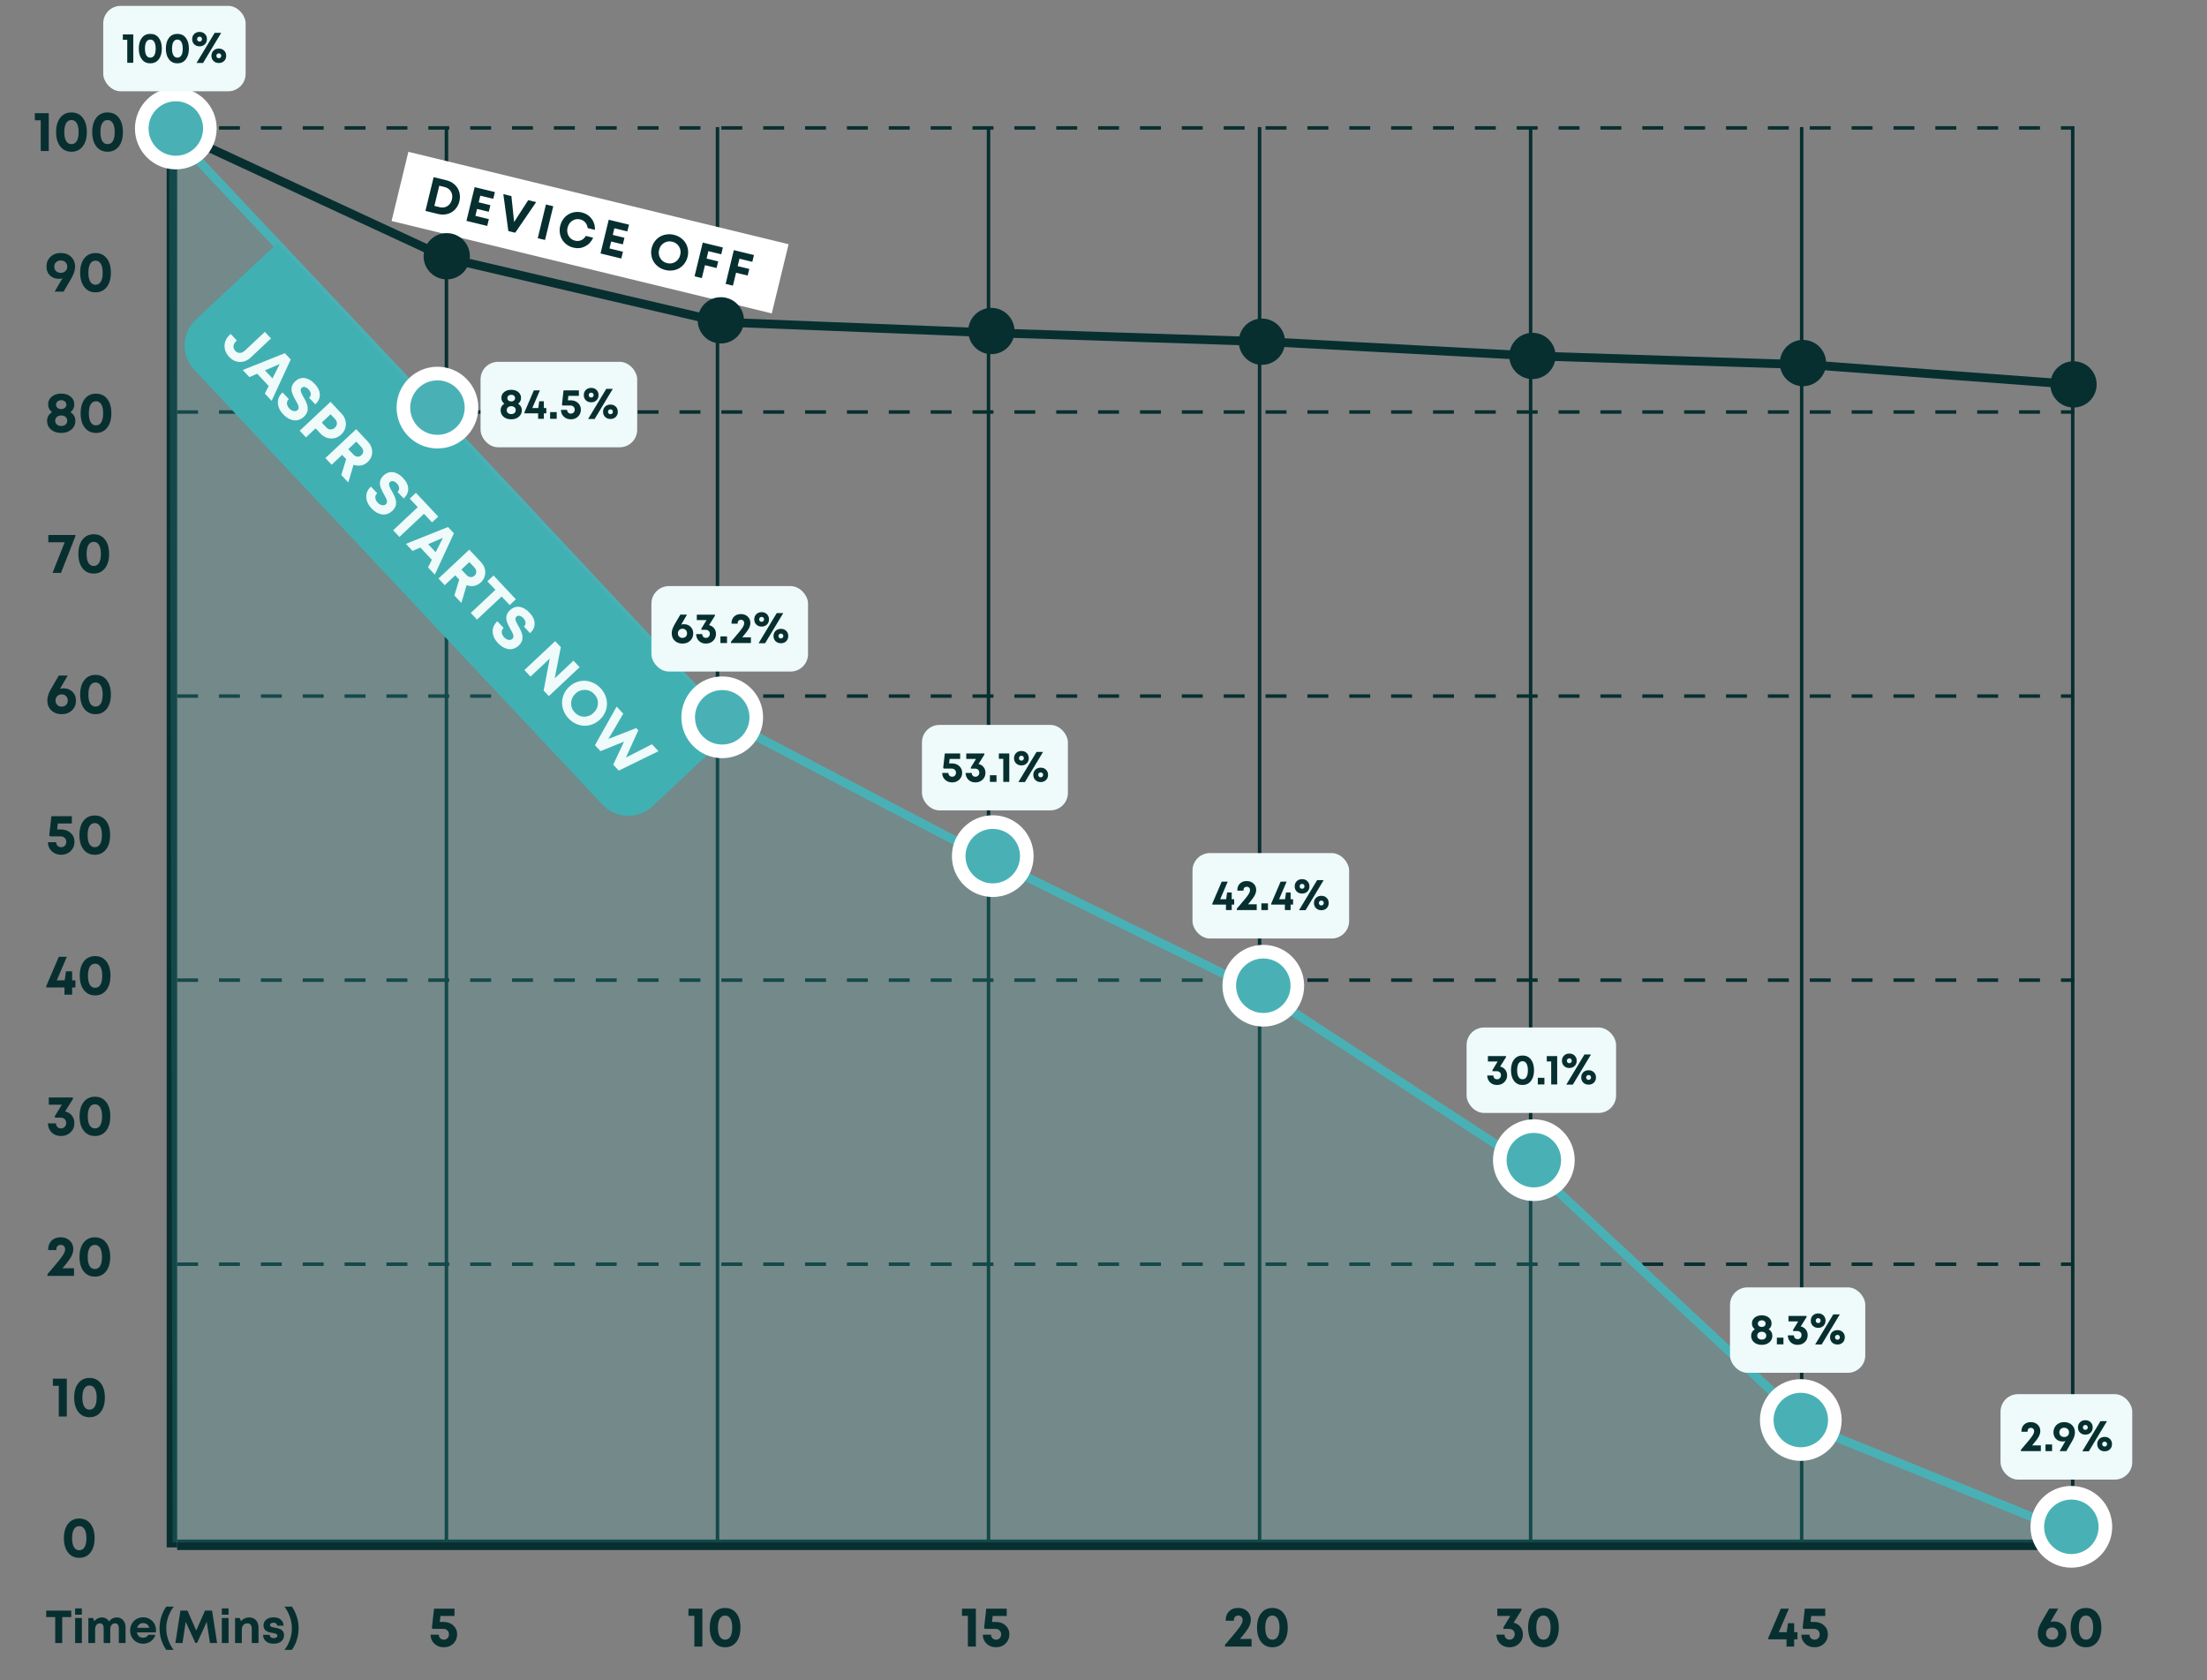<svg xmlns="http://www.w3.org/2000/svg" fill="none" viewBox="0 0 620 472" height="472" width="620">
<rect x="0" y="0" width="620" height="472" fill="#808080" stroke="none"/>
<path fill="#072F30" d="M20.011 452.45V454.278H17.478V461.553H15.51V454.278H12.984V452.45H20.011ZM21.102 453.599V451.834H22.994V453.599H21.102ZM21.102 461.553V454.532H23V461.553H21.102ZM32.808 454.367C33.535 454.367 34.128 454.625 34.585 455.142C35.046 455.658 35.277 456.326 35.277 457.147V461.553H33.379V457.465C33.379 456.995 33.288 456.64 33.106 456.398C32.928 456.153 32.668 456.03 32.325 456.03C31.902 456.03 31.57 456.183 31.329 456.487C31.092 456.788 30.973 457.211 30.973 457.757V461.553H29.126V457.465C29.126 456.995 29.037 456.64 28.859 456.398C28.686 456.153 28.43 456.03 28.091 456.03C27.66 456.03 27.323 456.183 27.082 456.487C26.841 456.788 26.72 457.211 26.72 457.757V461.553H24.822V454.532H26.143L26.498 455.402C26.748 455.084 27.057 454.833 27.425 454.646C27.797 454.46 28.186 454.367 28.593 454.367C29.037 454.367 29.437 454.467 29.793 454.666C30.148 454.86 30.427 455.135 30.63 455.491C30.876 455.144 31.189 454.871 31.57 454.672C31.955 454.469 32.367 454.367 32.808 454.367ZM43.834 458.017C43.834 458.208 43.821 458.394 43.795 458.576H38.482C38.563 459.054 38.753 459.422 39.054 459.68C39.358 459.934 39.741 460.061 40.203 460.061C40.529 460.061 40.821 459.989 41.079 459.845C41.341 459.701 41.544 459.502 41.688 459.249H43.681C43.427 460.014 42.987 460.624 42.361 461.077C41.734 461.525 41.015 461.75 40.203 461.75C39.521 461.75 38.901 461.589 38.343 461.267C37.788 460.941 37.352 460.495 37.035 459.928C36.718 459.361 36.559 458.732 36.559 458.042C36.559 457.348 36.716 456.718 37.029 456.151C37.346 455.584 37.782 455.139 38.336 454.818C38.895 454.496 39.517 454.335 40.203 454.335C40.905 454.335 41.536 454.503 42.094 454.837C42.653 455.167 43.082 455.611 43.383 456.17C43.683 456.729 43.834 457.344 43.834 458.017ZM40.203 455.954C39.784 455.954 39.428 456.07 39.136 456.303C38.844 456.536 38.643 456.862 38.533 457.281H41.935C41.804 456.853 41.589 456.525 41.288 456.297C40.992 456.068 40.63 455.954 40.203 455.954ZM46.703 463.476C46.106 462.63 45.643 461.692 45.312 460.664C44.987 459.632 44.824 458.55 44.824 457.42C44.824 456.282 44.987 455.197 45.312 454.164C45.643 453.127 46.106 452.184 46.703 451.333H48.804C48.546 451.659 48.298 452.031 48.061 452.45C47.828 452.865 47.606 453.33 47.395 453.847C47.187 454.363 47.02 454.932 46.893 455.554C46.77 456.176 46.709 456.798 46.709 457.42C46.709 458.038 46.768 458.658 46.887 459.28C47.009 459.898 47.172 460.465 47.376 460.981C47.583 461.493 47.805 461.957 48.042 462.372C48.279 462.786 48.526 463.154 48.785 463.476H46.703ZM60.985 461.553H58.979L58.084 455.611L55.367 461.534H54.885L52.168 455.618L51.273 461.553H49.267L50.689 452.45H52.663L55.126 458.03L57.595 452.45H59.576L60.985 461.553ZM62.312 453.599V451.834H64.203V453.599H62.312ZM62.312 461.553V454.532H64.21V461.553H62.312ZM70.024 454.367C70.82 454.367 71.452 454.634 71.922 455.167C72.392 455.696 72.626 456.407 72.626 457.3V461.553H70.728V457.604C70.728 456.555 70.32 456.03 69.503 456.03C69.017 456.03 68.632 456.195 68.348 456.525C68.069 456.851 67.929 457.298 67.929 457.865V461.553H66.031V454.532H67.332L67.701 455.402C67.972 455.08 68.308 454.828 68.71 454.646C69.116 454.46 69.554 454.367 70.024 454.367ZM76.848 461.75C75.967 461.75 75.257 461.521 74.715 461.064C74.177 460.603 73.907 459.995 73.902 459.242H75.749C75.754 459.543 75.862 459.773 76.073 459.934C76.289 460.095 76.573 460.175 76.924 460.175C77.203 460.175 77.438 460.114 77.628 459.991C77.823 459.868 77.92 459.695 77.92 459.471C77.92 459.356 77.887 459.257 77.819 459.172C77.755 459.088 77.654 459.018 77.514 458.963C77.374 458.904 77.237 458.859 77.102 458.83C76.966 458.796 76.788 458.76 76.568 458.722C76.37 458.688 76.202 458.658 76.067 458.633C75.931 458.603 75.766 458.561 75.572 458.506C75.381 458.451 75.221 458.392 75.089 458.328C74.958 458.26 74.819 458.172 74.67 458.062C74.526 457.951 74.41 457.831 74.321 457.7C74.237 457.564 74.165 457.401 74.106 457.211C74.05 457.021 74.023 456.811 74.023 456.583C74.023 455.918 74.283 455.379 74.804 454.964C75.324 454.545 76.005 454.335 76.848 454.335C77.694 454.335 78.373 454.551 78.885 454.983C79.397 455.41 79.655 455.975 79.66 456.678H77.857C77.853 456.403 77.757 456.195 77.571 456.056C77.389 455.916 77.131 455.846 76.797 455.846C76.505 455.846 76.274 455.908 76.105 456.03C75.94 456.153 75.857 456.316 75.857 456.519C75.857 456.595 75.87 456.665 75.895 456.729C75.925 456.788 75.974 456.841 76.041 456.887C76.113 456.93 76.179 456.968 76.238 457.001C76.302 457.031 76.395 457.063 76.518 457.097C76.644 457.126 76.746 457.15 76.822 457.167C76.903 457.179 77.023 457.2 77.184 457.23C77.865 457.353 78.356 457.48 78.657 457.611C79.414 457.949 79.793 458.542 79.793 459.388C79.793 460.103 79.524 460.677 78.987 461.108C78.449 461.536 77.736 461.75 76.848 461.75ZM82.002 463.476H79.92C80.178 463.154 80.426 462.786 80.663 462.372C80.9 461.957 81.12 461.493 81.323 460.981C81.53 460.465 81.693 459.898 81.811 459.28C81.934 458.658 81.996 458.038 81.996 457.42C81.996 456.798 81.932 456.176 81.805 455.554C81.683 454.932 81.515 454.363 81.304 453.847C81.096 453.33 80.874 452.865 80.637 452.45C80.404 452.031 80.159 451.659 79.901 451.333H82.002C82.599 452.184 83.06 453.127 83.386 454.164C83.716 455.197 83.881 456.282 83.881 457.42C83.881 458.55 83.716 459.632 83.386 460.664C83.06 461.692 82.599 462.63 82.002 463.476Z"></path>
<path fill="#072F30" d="M124.617 455.631C125.721 455.631 126.63 455.962 127.344 456.623C128.062 457.279 128.422 458.113 128.422 459.123C128.422 460.16 128.065 461.024 127.352 461.717C126.638 462.404 125.753 462.748 124.695 462.748C123.622 462.748 122.732 462.415 122.023 461.748C121.32 461.076 120.966 460.23 120.961 459.209H123.266C123.271 459.615 123.406 459.951 123.672 460.217C123.943 460.482 124.284 460.615 124.695 460.615C125.102 460.615 125.44 460.475 125.711 460.193C125.982 459.907 126.117 459.55 126.117 459.123C126.117 458.67 125.969 458.3 125.672 458.014C125.375 457.722 124.995 457.576 124.531 457.576H121.547L121.328 457.287L121.93 451.912H127.68V453.959H123.734L123.547 455.631H124.617Z"></path>
<path fill="#072F30" d="M193.406 451.912H197.312V462.553H195.062V453.92H193.406V451.912ZM206.844 461.264C206.068 462.253 205.018 462.748 203.695 462.748C202.372 462.748 201.323 462.253 200.547 461.264C199.771 460.269 199.383 458.923 199.383 457.225C199.383 455.521 199.768 454.178 200.539 453.193C201.31 452.204 202.362 451.709 203.695 451.709C205.029 451.709 206.081 452.204 206.852 453.193C207.622 454.178 208.008 455.521 208.008 457.225C208.008 458.923 207.62 460.269 206.844 461.264ZM202.203 459.74C202.547 460.324 203.044 460.615 203.695 460.615C204.346 460.615 204.844 460.326 205.188 459.748C205.531 459.17 205.703 458.334 205.703 457.24C205.703 456.146 205.529 455.308 205.18 454.725C204.831 454.136 204.336 453.842 203.695 453.842C203.044 453.842 202.547 454.133 202.203 454.717C201.859 455.295 201.688 456.131 201.688 457.225C201.688 458.318 201.859 459.157 202.203 459.74Z"></path>
<path fill="#072F30" d="M270.242 451.912H274.148V462.553H271.898V453.92H270.242V451.912ZM279.75 455.631C280.854 455.631 281.763 455.962 282.477 456.623C283.195 457.279 283.555 458.113 283.555 459.123C283.555 460.16 283.198 461.024 282.484 461.717C281.771 462.404 280.885 462.748 279.828 462.748C278.755 462.748 277.865 462.415 277.156 461.748C276.453 461.076 276.099 460.23 276.094 459.209H278.398C278.404 459.615 278.539 459.951 278.805 460.217C279.076 460.482 279.417 460.615 279.828 460.615C280.234 460.615 280.573 460.475 280.844 460.193C281.115 459.907 281.25 459.55 281.25 459.123C281.25 458.67 281.102 458.3 280.805 458.014C280.508 457.722 280.128 457.576 279.664 457.576H276.68L276.461 457.287L277.062 451.912H282.812V453.959H278.867L278.68 455.631H279.75Z"></path>
<path fill="#072F30" d="M348.344 460.404H351.594V462.553H344.133V462.053C345.659 460.292 346.75 459.001 347.406 458.178C348.062 457.355 348.505 456.727 348.734 456.295C348.969 455.863 349.086 455.451 349.086 455.061C349.086 454.691 348.971 454.394 348.742 454.17C348.518 453.941 348.227 453.826 347.867 453.826C347.492 453.826 347.19 453.943 346.961 454.178C346.737 454.407 346.625 454.712 346.625 455.092V455.295H344.336V455.061C344.336 454.071 344.654 453.264 345.289 452.639C345.93 452.008 346.776 451.693 347.828 451.693C348.875 451.693 349.729 452.006 350.391 452.631C351.057 453.256 351.391 454.058 351.391 455.037C351.391 455.719 351.182 456.438 350.766 457.193C350.349 457.943 349.542 459.014 348.344 460.404ZM360.594 461.264C359.818 462.253 358.768 462.748 357.445 462.748C356.122 462.748 355.073 462.253 354.297 461.264C353.521 460.269 353.133 458.923 353.133 457.225C353.133 455.521 353.518 454.178 354.289 453.193C355.06 452.204 356.112 451.709 357.445 451.709C358.779 451.709 359.831 452.204 360.602 453.193C361.372 454.178 361.758 455.521 361.758 457.225C361.758 458.923 361.37 460.269 360.594 461.264ZM355.953 459.74C356.297 460.324 356.794 460.615 357.445 460.615C358.096 460.615 358.594 460.326 358.938 459.748C359.281 459.17 359.453 458.334 359.453 457.24C359.453 456.146 359.279 455.308 358.93 454.725C358.581 454.136 358.086 453.842 357.445 453.842C356.794 453.842 356.297 454.133 355.953 454.717C355.609 455.295 355.438 456.131 355.438 457.225C355.438 458.318 355.609 459.157 355.953 459.74Z"></path>
<path fill="#072F30" d="M425.219 455.85C426.01 456.027 426.641 456.412 427.109 457.006C427.583 457.594 427.82 458.305 427.82 459.139C427.82 460.18 427.461 461.042 426.742 461.725C426.029 462.407 425.13 462.748 424.047 462.748C422.99 462.748 422.122 462.42 421.445 461.764C420.768 461.102 420.411 460.245 420.375 459.193H422.656C422.677 459.626 422.812 459.972 423.062 460.232C423.318 460.488 423.646 460.615 424.047 460.615C424.474 460.615 424.826 460.472 425.102 460.186C425.378 459.894 425.516 459.521 425.516 459.068C425.516 458.615 425.367 458.256 425.07 457.99C424.773 457.719 424.38 457.584 423.891 457.584H422.344V457.154L424.281 453.959H420.633V451.912H427.414V452.334L425.219 455.85ZM436.742 461.264C435.966 462.253 434.917 462.748 433.594 462.748C432.271 462.748 431.221 462.253 430.445 461.264C429.669 460.269 429.281 458.923 429.281 457.225C429.281 455.521 429.667 454.178 430.438 453.193C431.208 452.204 432.26 451.709 433.594 451.709C434.927 451.709 435.979 452.204 436.75 453.193C437.521 454.178 437.906 455.521 437.906 457.225C437.906 458.923 437.518 460.269 436.742 461.264ZM432.102 459.74C432.445 460.324 432.943 460.615 433.594 460.615C434.245 460.615 434.742 460.326 435.086 459.748C435.43 459.17 435.602 458.334 435.602 457.24C435.602 456.146 435.427 455.308 435.078 454.725C434.729 454.136 434.234 453.842 433.594 453.842C432.943 453.842 432.445 454.133 432.102 454.717C431.758 455.295 431.586 456.131 431.586 457.225C431.586 458.318 431.758 459.157 432.102 459.74Z"></path>
<path fill="#072F30" d="M504.945 458.514V460.514H504.023V462.553H501.875V460.514H496.766V460.1L500.273 451.912H502.531L499.703 458.514H501.93L502.297 455.982H504.023V458.514H504.945ZM509.695 455.631C510.799 455.631 511.708 455.962 512.422 456.623C513.141 457.279 513.5 458.113 513.5 459.123C513.5 460.16 513.143 461.024 512.43 461.717C511.716 462.404 510.831 462.748 509.773 462.748C508.701 462.748 507.81 462.415 507.102 461.748C506.398 461.076 506.044 460.23 506.039 459.209H508.344C508.349 459.615 508.484 459.951 508.75 460.217C509.021 460.482 509.362 460.615 509.773 460.615C510.18 460.615 510.518 460.475 510.789 460.193C511.06 459.907 511.195 459.55 511.195 459.123C511.195 458.67 511.047 458.3 510.75 458.014C510.453 457.722 510.073 457.576 509.609 457.576H506.625L506.406 457.287L507.008 451.912H512.758V453.959H508.812L508.625 455.631H509.695Z"></path>
<path fill="#072F30" d="M577.016 455.49C578.031 455.49 578.867 455.808 579.523 456.443C580.185 457.079 580.516 457.902 580.516 458.912C580.516 460.032 580.141 460.951 579.391 461.67C578.641 462.389 577.68 462.748 576.508 462.748C575.315 462.748 574.344 462.391 573.594 461.678C572.844 460.964 572.469 460.042 572.469 458.912C572.469 458.412 572.549 457.899 572.711 457.373C572.878 456.842 573.164 456.23 573.57 455.537L575.688 451.896H578.195C577.961 452.298 577.599 452.917 577.109 453.756C576.625 454.589 576.263 455.217 576.023 455.639C576.341 455.54 576.672 455.49 577.016 455.49ZM576.492 460.623C576.992 460.623 577.404 460.464 577.727 460.146C578.049 459.829 578.211 459.417 578.211 458.912C578.211 458.402 578.049 457.988 577.727 457.67C577.409 457.347 576.997 457.186 576.492 457.186C575.997 457.186 575.586 457.347 575.258 457.67C574.935 457.993 574.773 458.407 574.773 458.912C574.773 459.412 574.935 459.824 575.258 460.146C575.586 460.464 575.997 460.623 576.492 460.623ZM589.156 461.264C588.38 462.253 587.331 462.748 586.008 462.748C584.685 462.748 583.635 462.253 582.859 461.264C582.083 460.269 581.695 458.923 581.695 457.225C581.695 455.521 582.081 454.178 582.852 453.193C583.622 452.204 584.674 451.709 586.008 451.709C587.341 451.709 588.393 452.204 589.164 453.193C589.935 454.178 590.32 455.521 590.32 457.225C590.32 458.923 589.932 460.269 589.156 461.264ZM584.516 459.74C584.859 460.324 585.357 460.615 586.008 460.615C586.659 460.615 587.156 460.326 587.5 459.748C587.844 459.17 588.016 458.334 588.016 457.24C588.016 456.146 587.841 455.308 587.492 454.725C587.143 454.136 586.648 453.842 586.008 453.842C585.357 453.842 584.859 454.133 584.516 454.717C584.172 455.295 584 456.131 584 457.225C584 458.318 584.172 459.157 584.516 459.74Z"></path>
<path fill="#072F30" d="M9.788 31.789H13.694V42.43H11.444V33.797H9.788V31.789ZM23.226 41.141C22.45 42.13 21.4 42.625 20.077 42.625C18.754 42.625 17.705 42.13 16.929 41.141C16.153 40.146 15.765 38.8 15.765 37.102C15.765 35.398 16.15 34.055 16.921 33.07C17.692 32.081 18.744 31.586 20.077 31.586C21.41 31.586 22.463 32.081 23.233 33.07C24.004 34.055 24.39 35.398 24.39 37.102C24.39 38.8 24.002 40.146 23.226 41.141ZM18.585 39.617C18.929 40.2 19.426 40.492 20.077 40.492C20.728 40.492 21.226 40.203 21.569 39.625C21.913 39.047 22.085 38.211 22.085 37.117C22.085 36.023 21.91 35.185 21.561 34.602C21.213 34.013 20.718 33.719 20.077 33.719C19.426 33.719 18.929 34.01 18.585 34.594C18.241 35.172 18.069 36.008 18.069 37.102C18.069 38.195 18.241 39.034 18.585 39.617ZM33.366 41.141C32.59 42.13 31.541 42.625 30.218 42.625C28.895 42.625 27.845 42.13 27.069 41.141C26.293 40.146 25.905 38.8 25.905 37.102C25.905 35.398 26.291 34.055 27.061 33.07C27.832 32.081 28.884 31.586 30.218 31.586C31.551 31.586 32.603 32.081 33.374 33.07C34.145 34.055 34.53 35.398 34.53 37.102C34.53 38.8 34.142 40.146 33.366 41.141ZM28.726 39.617C29.069 40.2 29.567 40.492 30.218 40.492C30.869 40.492 31.366 40.203 31.71 39.625C32.054 39.047 32.226 38.211 32.226 37.117C32.226 36.023 32.051 35.185 31.702 34.602C31.353 34.013 30.858 33.719 30.218 33.719C29.567 33.719 29.069 34.01 28.726 34.594C28.382 35.172 28.21 36.008 28.21 37.102C28.21 38.195 28.382 39.034 28.726 39.617Z"></path>
<path fill="#072F30" d="M17.054 71.07C18.246 71.07 19.218 71.427 19.968 72.141C20.718 72.854 21.093 73.776 21.093 74.906C21.093 75.406 21.009 75.922 20.843 76.453C20.681 76.979 20.398 77.588 19.991 78.281L17.866 81.93H15.351C16.502 79.961 17.231 78.711 17.538 78.18C17.22 78.279 16.89 78.328 16.546 78.328C15.52 78.328 14.681 78.01 14.03 77.375C13.379 76.734 13.054 75.912 13.054 74.906C13.054 73.787 13.429 72.867 14.179 72.148C14.929 71.43 15.887 71.07 17.054 71.07ZM17.069 76.648C17.595 76.648 18.03 76.487 18.374 76.164C18.718 75.841 18.89 75.422 18.89 74.906C18.89 74.396 18.718 73.979 18.374 73.656C18.03 73.328 17.595 73.164 17.069 73.164C16.538 73.164 16.101 73.328 15.757 73.656C15.418 73.979 15.249 74.396 15.249 74.906C15.249 75.422 15.418 75.841 15.757 76.164C16.095 76.487 16.533 76.648 17.069 76.648ZM29.983 80.641C29.207 81.63 28.158 82.125 26.835 82.125C25.512 82.125 24.463 81.63 23.686 80.641C22.91 79.646 22.523 78.299 22.523 76.602C22.523 74.898 22.908 73.555 23.679 72.57C24.45 71.581 25.502 71.086 26.835 71.086C28.168 71.086 29.22 71.581 29.991 72.57C30.762 73.555 31.148 74.898 31.148 76.602C31.148 78.299 30.759 79.646 29.983 80.641ZM25.343 79.117C25.686 79.701 26.184 79.992 26.835 79.992C27.486 79.992 27.983 79.703 28.327 79.125C28.671 78.547 28.843 77.711 28.843 76.617C28.843 75.523 28.668 74.685 28.319 74.102C27.97 73.513 27.476 73.219 26.835 73.219C26.184 73.219 25.686 73.51 25.343 74.094C24.999 74.672 24.827 75.508 24.827 76.602C24.827 77.695 24.999 78.534 25.343 79.117Z"></path>
<path fill="#072F30" d="M19.788 115.781C20.71 116.37 21.171 117.182 21.171 118.219C21.171 119.214 20.799 120.031 20.054 120.672C19.309 121.307 18.356 121.625 17.194 121.625C16.028 121.625 15.075 121.31 14.335 120.68C13.595 120.044 13.226 119.224 13.226 118.219C13.226 117.182 13.687 116.37 14.608 115.781C13.879 115.208 13.515 114.484 13.515 113.609C13.515 112.719 13.856 111.99 14.538 111.422C15.226 110.854 16.114 110.57 17.202 110.57C18.291 110.57 19.174 110.854 19.851 111.422C20.533 111.984 20.874 112.714 20.874 113.609C20.874 114.51 20.512 115.234 19.788 115.781ZM18.233 112.781C17.968 112.547 17.624 112.43 17.202 112.43C16.78 112.43 16.431 112.549 16.155 112.789C15.884 113.023 15.749 113.318 15.749 113.672C15.749 114.031 15.884 114.331 16.155 114.57C16.431 114.805 16.78 114.922 17.202 114.922C17.624 114.922 17.968 114.805 18.233 114.57C18.504 114.331 18.64 114.031 18.64 113.672C18.64 113.312 18.504 113.016 18.233 112.781ZM15.976 119.258C16.288 119.529 16.697 119.664 17.202 119.664C17.707 119.664 18.114 119.529 18.421 119.258C18.733 118.982 18.89 118.625 18.89 118.188C18.89 117.75 18.733 117.396 18.421 117.125C18.114 116.849 17.707 116.711 17.202 116.711C16.697 116.711 16.288 116.849 15.976 117.125C15.663 117.396 15.507 117.75 15.507 118.188C15.507 118.625 15.663 118.982 15.976 119.258ZM30.116 120.141C29.34 121.13 28.291 121.625 26.968 121.625C25.645 121.625 24.595 121.13 23.819 120.141C23.043 119.146 22.655 117.799 22.655 116.102C22.655 114.398 23.041 113.055 23.811 112.07C24.582 111.081 25.634 110.586 26.968 110.586C28.301 110.586 29.353 111.081 30.124 112.07C30.895 113.055 31.28 114.398 31.28 116.102C31.28 117.799 30.892 119.146 30.116 120.141ZM25.476 118.617C25.819 119.201 26.317 119.492 26.968 119.492C27.619 119.492 28.116 119.203 28.46 118.625C28.804 118.047 28.976 117.211 28.976 116.117C28.976 115.023 28.801 114.185 28.452 113.602C28.103 113.013 27.608 112.719 26.968 112.719C26.317 112.719 25.819 113.01 25.476 113.594C25.132 114.172 24.96 115.008 24.96 116.102C24.96 117.195 25.132 118.034 25.476 118.617Z"></path>
<path fill="#072F30" d="M13.577 150.289H21.194V150.594L17.132 160.93H14.765L18.171 152.336H13.577V150.289ZM29.483 159.641C28.707 160.63 27.658 161.125 26.335 161.125C25.012 161.125 23.963 160.63 23.186 159.641C22.41 158.646 22.023 157.299 22.023 155.602C22.023 153.898 22.408 152.555 23.179 151.57C23.95 150.581 25.002 150.086 26.335 150.086C27.668 150.086 28.72 150.581 29.491 151.57C30.262 152.555 30.648 153.898 30.648 155.602C30.648 157.299 30.259 158.646 29.483 159.641ZM24.843 158.117C25.186 158.701 25.684 158.992 26.335 158.992C26.986 158.992 27.483 158.703 27.827 158.125C28.171 157.547 28.343 156.711 28.343 155.617C28.343 154.523 28.168 153.685 27.819 153.102C27.47 152.513 26.976 152.219 26.335 152.219C25.684 152.219 25.186 152.51 24.843 153.094C24.499 153.672 24.327 154.508 24.327 155.602C24.327 156.695 24.499 157.534 24.843 158.117Z"></path>
<path fill="#072F30" d="M17.843 193.367C18.858 193.367 19.694 193.685 20.351 194.32C21.012 194.956 21.343 195.779 21.343 196.789C21.343 197.909 20.968 198.828 20.218 199.547C19.468 200.266 18.507 200.625 17.335 200.625C16.142 200.625 15.171 200.268 14.421 199.555C13.671 198.841 13.296 197.919 13.296 196.789C13.296 196.289 13.377 195.776 13.538 195.25C13.705 194.719 13.991 194.107 14.398 193.414L16.515 189.773H19.023C18.788 190.174 18.426 190.794 17.936 191.633C17.452 192.466 17.09 193.094 16.851 193.516C17.168 193.417 17.499 193.367 17.843 193.367ZM17.319 198.5C17.819 198.5 18.231 198.341 18.554 198.023C18.877 197.706 19.038 197.294 19.038 196.789C19.038 196.279 18.877 195.865 18.554 195.547C18.236 195.224 17.825 195.062 17.319 195.062C16.825 195.062 16.413 195.224 16.085 195.547C15.762 195.87 15.601 196.284 15.601 196.789C15.601 197.289 15.762 197.701 16.085 198.023C16.413 198.341 16.825 198.5 17.319 198.5ZM29.983 199.141C29.207 200.13 28.158 200.625 26.835 200.625C25.512 200.625 24.463 200.13 23.686 199.141C22.91 198.146 22.523 196.799 22.523 195.102C22.523 193.398 22.908 192.055 23.679 191.07C24.45 190.081 25.502 189.586 26.835 189.586C28.168 189.586 29.22 190.081 29.991 191.07C30.762 192.055 31.148 193.398 31.148 195.102C31.148 196.799 30.759 198.146 29.983 199.141ZM25.343 197.617C25.686 198.201 26.184 198.492 26.835 198.492C27.486 198.492 27.983 198.203 28.327 197.625C28.671 197.047 28.843 196.211 28.843 195.117C28.843 194.023 28.668 193.185 28.319 192.602C27.97 192.013 27.476 191.719 26.835 191.719C26.184 191.719 25.686 192.01 25.343 192.594C24.999 193.172 24.827 194.008 24.827 195.102C24.827 196.195 24.999 197.034 25.343 197.617Z"></path>
<path fill="#072F30" d="M17.124 233.008C18.228 233.008 19.137 233.339 19.851 234C20.569 234.656 20.929 235.49 20.929 236.5C20.929 237.536 20.572 238.401 19.858 239.094C19.145 239.781 18.259 240.125 17.202 240.125C16.129 240.125 15.239 239.792 14.53 239.125C13.827 238.453 13.473 237.607 13.468 236.586H15.773C15.778 236.992 15.913 237.328 16.179 237.594C16.45 237.859 16.791 237.992 17.202 237.992C17.608 237.992 17.947 237.852 18.218 237.57C18.489 237.284 18.624 236.927 18.624 236.5C18.624 236.047 18.476 235.677 18.179 235.391C17.882 235.099 17.502 234.953 17.038 234.953H14.054L13.835 234.664L14.437 229.289H20.186V231.336H16.241L16.054 233.008H17.124ZM29.773 238.641C28.996 239.63 27.947 240.125 26.624 240.125C25.301 240.125 24.252 239.63 23.476 238.641C22.7 237.646 22.311 236.299 22.311 234.602C22.311 232.898 22.697 231.555 23.468 230.57C24.239 229.581 25.291 229.086 26.624 229.086C27.957 229.086 29.009 229.581 29.78 230.57C30.551 231.555 30.936 232.898 30.936 234.602C30.936 236.299 30.549 237.646 29.773 238.641ZM25.132 237.117C25.476 237.701 25.973 237.992 26.624 237.992C27.275 237.992 27.773 237.703 28.116 237.125C28.46 236.547 28.632 235.711 28.632 234.617C28.632 233.523 28.457 232.685 28.108 232.102C27.759 231.513 27.265 231.219 26.624 231.219C25.973 231.219 25.476 231.51 25.132 232.094C24.788 232.672 24.616 233.508 24.616 234.602C24.616 235.695 24.788 236.534 25.132 237.117Z"></path>
<path fill="#072F30" d="M21.186 275.391V277.391H20.265V279.43H18.116V277.391H13.007V276.977L16.515 268.789H18.773L15.944 275.391H18.171L18.538 272.859H20.265V275.391H21.186ZM29.866 278.141C29.09 279.13 28.041 279.625 26.718 279.625C25.395 279.625 24.345 279.13 23.569 278.141C22.793 277.146 22.405 275.799 22.405 274.102C22.405 272.398 22.791 271.055 23.561 270.07C24.332 269.081 25.384 268.586 26.718 268.586C28.051 268.586 29.103 269.081 29.874 270.07C30.645 271.055 31.03 272.398 31.03 274.102C31.03 275.799 30.642 277.146 29.866 278.141ZM25.226 276.617C25.569 277.201 26.067 277.492 26.718 277.492C27.369 277.492 27.866 277.203 28.21 276.625C28.554 276.047 28.726 275.211 28.726 274.117C28.726 273.023 28.551 272.185 28.202 271.602C27.853 271.013 27.358 270.719 26.718 270.719C26.067 270.719 25.569 271.01 25.226 271.594C24.882 272.172 24.71 273.008 24.71 274.102C24.71 275.195 24.882 276.034 25.226 276.617Z"></path>
<path fill="#072F30" d="M18.296 312.227C19.088 312.404 19.718 312.789 20.186 313.383C20.66 313.971 20.898 314.682 20.898 315.516C20.898 316.557 20.538 317.419 19.819 318.102C19.106 318.784 18.207 319.125 17.124 319.125C16.067 319.125 15.2 318.797 14.523 318.141C13.845 317.479 13.489 316.622 13.452 315.57H15.733C15.754 316.003 15.89 316.349 16.14 316.609C16.395 316.865 16.723 316.992 17.124 316.992C17.551 316.992 17.903 316.849 18.179 316.562C18.455 316.271 18.593 315.898 18.593 315.445C18.593 314.992 18.444 314.633 18.148 314.367C17.851 314.096 17.457 313.961 16.968 313.961H15.421V313.531L17.358 310.336H13.71V308.289H20.491V308.711L18.296 312.227ZM29.819 317.641C29.043 318.63 27.994 319.125 26.671 319.125C25.348 319.125 24.299 318.63 23.523 317.641C22.746 316.646 22.358 315.299 22.358 313.602C22.358 311.898 22.744 310.555 23.515 309.57C24.285 308.581 25.338 308.086 26.671 308.086C28.004 308.086 29.056 308.581 29.827 309.57C30.598 310.555 30.983 311.898 30.983 313.602C30.983 315.299 30.595 316.646 29.819 317.641ZM25.179 316.117C25.523 316.701 26.02 316.992 26.671 316.992C27.322 316.992 27.819 316.703 28.163 316.125C28.507 315.547 28.679 314.711 28.679 313.617C28.679 312.523 28.504 311.685 28.155 311.102C27.806 310.513 27.311 310.219 26.671 310.219C26.02 310.219 25.523 310.51 25.179 311.094C24.835 311.672 24.663 312.508 24.663 313.602C24.663 314.695 24.835 315.534 25.179 316.117Z"></path>
<path fill="#072F30" d="M17.546 356.281H20.796V358.43H13.335V357.93C14.861 356.169 15.952 354.878 16.608 354.055C17.265 353.232 17.707 352.604 17.936 352.172C18.171 351.74 18.288 351.328 18.288 350.938C18.288 350.568 18.174 350.271 17.944 350.047C17.72 349.818 17.429 349.703 17.069 349.703C16.694 349.703 16.392 349.82 16.163 350.055C15.939 350.284 15.827 350.589 15.827 350.969V351.172H13.538V350.938C13.538 349.948 13.856 349.141 14.491 348.516C15.132 347.885 15.978 347.57 17.03 347.57C18.077 347.57 18.931 347.883 19.593 348.508C20.259 349.133 20.593 349.935 20.593 350.914C20.593 351.596 20.384 352.315 19.968 353.07C19.551 353.82 18.744 354.891 17.546 356.281ZM29.796 357.141C29.02 358.13 27.97 358.625 26.648 358.625C25.325 358.625 24.275 358.13 23.499 357.141C22.723 356.146 22.335 354.799 22.335 353.102C22.335 351.398 22.72 350.055 23.491 349.07C24.262 348.081 25.314 347.586 26.648 347.586C27.981 347.586 29.033 348.081 29.804 349.07C30.575 350.055 30.96 351.398 30.96 353.102C30.96 354.799 30.572 356.146 29.796 357.141ZM25.155 355.617C25.499 356.201 25.996 356.492 26.648 356.492C27.299 356.492 27.796 356.203 28.14 355.625C28.483 355.047 28.655 354.211 28.655 353.117C28.655 352.023 28.481 351.185 28.132 350.602C27.783 350.013 27.288 349.719 26.648 349.719C25.996 349.719 25.499 350.01 25.155 350.594C24.811 351.172 24.64 352.008 24.64 353.102C24.64 354.195 24.811 355.034 25.155 355.617Z"></path>
<path fill="#072F30" d="M14.858 387.289H18.765V397.93H16.515V389.297H14.858V387.289ZM28.296 396.641C27.52 397.63 26.47 398.125 25.148 398.125C23.825 398.125 22.775 397.63 21.999 396.641C21.223 395.646 20.835 394.299 20.835 392.602C20.835 390.898 21.22 389.555 21.991 388.57C22.762 387.581 23.814 387.086 25.148 387.086C26.481 387.086 27.533 387.581 28.304 388.57C29.075 389.555 29.46 390.898 29.46 392.602C29.46 394.299 29.072 395.646 28.296 396.641ZM23.655 395.117C23.999 395.701 24.496 395.992 25.148 395.992C25.799 395.992 26.296 395.703 26.64 395.125C26.983 394.547 27.155 393.711 27.155 392.617C27.155 391.523 26.981 390.685 26.632 390.102C26.283 389.513 25.788 389.219 25.148 389.219C24.496 389.219 23.999 389.51 23.655 390.094C23.311 390.672 23.14 391.508 23.14 392.602C23.14 393.695 23.311 394.534 23.655 395.117Z"></path>
<path fill="#072F30" d="M25.413 436.141C24.637 437.13 23.588 437.625 22.265 437.625C20.942 437.625 19.892 437.13 19.116 436.141C18.34 435.146 17.952 433.799 17.952 432.102C17.952 430.398 18.338 429.055 19.108 428.07C19.879 427.081 20.931 426.586 22.265 426.586C23.598 426.586 24.65 427.081 25.421 428.07C26.192 429.055 26.577 430.398 26.577 432.102C26.577 433.799 26.189 435.146 25.413 436.141ZM20.773 434.617C21.116 435.201 21.614 435.492 22.265 435.492C22.916 435.492 23.413 435.203 23.757 434.625C24.101 434.047 24.273 433.211 24.273 432.117C24.273 431.023 24.098 430.185 23.749 429.602C23.4 429.013 22.905 428.719 22.265 428.719C21.614 428.719 21.116 429.01 20.773 429.594C20.429 430.172 20.257 431.008 20.257 432.102C20.257 433.195 20.429 434.034 20.773 434.617Z"></path>
<line stroke-width="2.941" stroke="#072F30" y2="35.705" x2="48.294" y1="434.705" x1="48.294"></line>
<line stroke-width="0.98" stroke="#072F30" y2="35.705" x2="125.417" y1="434.705" x1="125.417"></line>
<line stroke-width="0.98" stroke="#072F30" y2="35.705" x2="201.56" y1="434.705" x1="201.56"></line>
<line stroke-width="0.98" stroke="#072F30" y2="35.705" x2="277.703" y1="434.705" x1="277.703"></line>
<line stroke-width="0.98" stroke="#072F30" y2="35.705" x2="353.846" y1="434.705" x1="353.846"></line>
<line stroke-width="0.98" stroke="#072F30" y2="35.705" x2="429.989" y1="434.705" x1="429.989"></line>
<line stroke-width="0.98" stroke="#072F30" y2="35.705" x2="506.132" y1="434.705" x1="506.132"></line>
<line stroke-width="0.98" stroke="#072F30" y2="35.705" x2="582.274" y1="434.705" x1="582.274"></line>
<line stroke-dasharray="5.88 5.88" stroke-width="0.98" stroke="#072F30" y2="35.939" x2="582.765" y1="35.94" x1="49.765"></line>
<line stroke-dasharray="5.88 5.88" stroke-width="0.98" stroke="#072F30" y2="115.739" x2="582.765" y1="115.74" x1="49.765"></line>
<line stroke-dasharray="5.88 5.88" stroke-width="0.98" stroke="#072F30" y2="195.54" x2="582.765" y1="195.54" x1="49.765"></line>
<line stroke-dasharray="5.88 5.88" stroke-width="0.98" stroke="#072F30" y2="275.339" x2="582.765" y1="275.339" x1="49.765"></line>
<line stroke-dasharray="5.88 5.88" stroke-width="0.98" stroke="#072F30" y2="355.139" x2="582.765" y1="355.139" x1="49.765"></line>
<line stroke-width="2.941" stroke="#072F30" y2="433.959" x2="582.765" y1="433.959" x1="49.765"></line>
<path stroke-width="2.459" stroke="#49B1B6" d="M47.5 36.299L125.535 119.22L202.594 201.664L278.434 241.478L356.224 279.683L430.845 328.345L508.392 400.734L583.5 431.299"></path>
<path fill="#49B1B6" d="M125.535 119.22L47.5 36.299L48.5 433.299H584.5L508.392 400.734L430.845 328.345L356.224 279.683L278.434 241.478L202.594 201.664L125.535 119.22Z" opacity="0.2"></path>
<path fill="#41B0B3" d="M77.904 68.316L206.223 205.004L183.358 226.469C179.331 230.249 173.003 230.049 169.223 226.022L54.593 103.916C50.813 99.889 51.013 93.561 55.039 89.781L77.904 68.316Z"></path>
<path fill="#EEFBFA" d="M64.354 100.233C63.479 99.301 63.055 98.261 63.084 97.116C63.112 95.97 63.584 94.966 64.501 94.106L64.814 93.812L66.547 95.657L66.33 95.861C65.883 96.279 65.639 96.736 65.596 97.23C65.561 97.724 65.734 98.174 66.115 98.581C66.477 98.966 66.902 99.153 67.39 99.141C67.878 99.13 68.347 98.912 68.798 98.49L74.399 93.231L76.132 95.076L70.433 100.425C69.513 101.29 68.487 101.708 67.357 101.68C66.234 101.652 65.234 101.17 64.354 100.233ZM74.408 110.568L75.482 108.425L72.249 104.982L70.055 105.931L68.192 103.947L80.02 99.219L81.673 100.979L76.31 112.594L74.408 110.568ZM78.579 102.262L74.427 104.039L76.555 106.306L78.579 102.262ZM79.549 116.383C78.605 115.378 78.11 114.318 78.063 113.205C78.02 112.088 78.457 111.1 79.374 110.239L81.14 112.121C80.742 112.494 80.567 112.924 80.614 113.409C80.665 113.89 80.883 114.336 81.268 114.746C81.619 115.12 82.017 115.359 82.462 115.462C82.907 115.566 83.285 115.473 83.594 115.182C83.703 115.08 83.783 114.968 83.833 114.844C83.888 114.725 83.906 114.587 83.887 114.431C83.873 114.278 83.85 114.137 83.819 114.007C83.792 113.882 83.727 113.716 83.624 113.51C83.521 113.304 83.433 113.137 83.359 113.01C83.293 112.883 83.187 112.694 83.043 112.444C82.541 111.554 82.217 110.875 82.072 110.406C81.721 109.299 81.88 108.341 82.549 107.531C82.654 107.402 82.771 107.277 82.9 107.156C83.72 106.386 84.618 106.069 85.592 106.205C86.575 106.342 87.521 106.894 88.43 107.863C89.359 108.852 89.831 109.85 89.846 110.857C89.868 111.864 89.445 112.775 88.577 113.59L86.839 111.739C87.193 111.407 87.344 111.027 87.291 110.6C87.246 110.174 87.048 109.774 86.697 109.4C86.384 109.066 86.043 108.845 85.676 108.736C85.313 108.631 84.999 108.702 84.733 108.952C84.617 109.061 84.538 109.191 84.499 109.342C84.463 109.497 84.454 109.645 84.473 109.786C84.492 109.927 84.548 110.112 84.643 110.341C84.741 110.567 84.83 110.755 84.912 110.906C84.996 111.06 85.12 111.281 85.283 111.567C85.419 111.809 85.523 111.996 85.593 112.127C85.666 112.262 85.764 112.454 85.885 112.703C86.005 112.953 86.092 113.159 86.146 113.32C86.203 113.478 86.265 113.681 86.331 113.929C86.402 114.173 86.438 114.385 86.44 114.564C86.45 114.744 86.444 114.95 86.421 115.184C86.401 115.421 86.35 115.636 86.266 115.828C86.181 116.021 86.066 116.224 85.919 116.437C85.775 116.655 85.599 116.862 85.39 117.059C84.936 117.485 84.449 117.78 83.929 117.943C83.409 118.106 82.894 118.142 82.386 118.052C81.886 117.962 81.392 117.775 80.906 117.49C80.427 117.206 79.975 116.837 79.549 116.383ZM95.972 116.211C96.508 116.782 96.864 117.419 97.041 118.123C97.225 118.827 97.213 119.527 97.004 120.222C96.803 120.918 96.422 121.528 95.864 122.053C95.011 122.853 94.028 123.227 92.914 123.177C91.804 123.122 90.842 122.661 90.027 121.792L88.657 120.333L85.955 122.869L84.201 121L92.847 112.882L95.972 116.211ZM91.678 120.083C92.021 120.449 92.417 120.637 92.865 120.647C93.314 120.658 93.719 120.493 94.081 120.153C94.442 119.814 94.63 119.422 94.644 118.977C94.666 118.533 94.504 118.127 94.156 117.757L92.866 116.382L90.387 118.708L91.678 120.083ZM95.879 133.439L97.242 128.983L96.116 127.783L93.167 130.551L91.412 128.682L100.059 120.564L103.337 124.056C104.152 124.924 104.556 125.898 104.549 126.979C104.55 128.059 104.137 128.988 103.308 129.765C102.75 130.29 102.117 130.619 101.411 130.753C100.708 130.883 100.01 130.816 99.317 130.552L97.843 135.532L95.879 133.439ZM100.083 124.058L97.846 126.158L99.25 127.654C99.612 128.04 100.002 128.249 100.418 128.282C100.838 128.311 101.213 128.17 101.543 127.861C101.873 127.551 102.036 127.186 102.034 126.765C102.032 126.343 101.849 125.94 101.487 125.554L100.083 124.058ZM104.376 142.83C103.433 141.825 102.938 140.766 102.891 139.652C102.848 138.535 103.285 137.547 104.202 136.686L105.968 138.568C105.57 138.941 105.394 139.371 105.441 139.856C105.492 140.337 105.711 140.783 106.095 141.193C106.446 141.567 106.845 141.806 107.29 141.909C107.735 142.013 108.113 141.92 108.422 141.629C108.531 141.527 108.61 141.415 108.661 141.292C108.715 141.172 108.733 141.034 108.715 140.878C108.7 140.725 108.677 140.584 108.646 140.454C108.619 140.329 108.554 140.163 108.452 139.957C108.349 139.751 108.26 139.584 108.186 139.457C108.12 139.33 108.015 139.141 107.871 138.891C107.368 138.001 107.045 137.322 106.9 136.853C106.548 135.746 106.707 134.788 107.377 133.978C107.482 133.849 107.599 133.724 107.728 133.603C108.548 132.833 109.445 132.516 110.42 132.652C111.403 132.789 112.349 133.341 113.258 134.31C114.186 135.299 114.658 136.297 114.673 137.304C114.696 138.311 114.273 139.222 113.405 140.037L111.667 138.186C112.021 137.854 112.171 137.474 112.118 137.048C112.073 136.621 111.875 136.221 111.524 135.847C111.211 135.513 110.871 135.292 110.504 135.183C110.141 135.078 109.826 135.15 109.561 135.399C109.444 135.508 109.366 135.638 109.326 135.789C109.29 135.944 109.282 136.092 109.301 136.233C109.319 136.374 109.376 136.559 109.47 136.788C109.568 137.014 109.658 137.202 109.739 137.353C109.824 137.507 109.948 137.728 110.11 138.014C110.247 138.256 110.35 138.443 110.42 138.574C110.494 138.709 110.591 138.901 110.712 139.15C110.833 139.4 110.92 139.606 110.973 139.767C111.031 139.925 111.093 140.128 111.159 140.376C111.229 140.62 111.266 140.832 111.268 141.011C111.278 141.191 111.271 141.397 111.248 141.631C111.229 141.868 111.177 142.083 111.093 142.275C111.009 142.468 110.893 142.671 110.746 142.885C110.603 143.102 110.427 143.309 110.218 143.506C109.763 143.932 109.276 144.227 108.756 144.39C108.236 144.553 107.722 144.589 107.214 144.499C106.714 144.409 106.22 144.222 105.734 143.937C105.255 143.653 104.803 143.284 104.376 142.83ZM123.109 145.118L121.373 146.748L119.114 144.342L112.204 150.83L110.449 148.96L117.359 142.473L115.106 140.073L116.843 138.443L123.109 145.118ZM120.248 159.398L121.322 157.255L118.089 153.812L115.895 154.761L114.032 152.777L125.86 148.049L127.513 149.809L122.15 161.424L120.248 159.398ZM124.419 151.092L120.267 152.869L122.395 155.136L124.419 151.092ZM127.646 167.279L129.01 162.823L127.883 161.623L124.935 164.391L123.18 162.521L131.827 154.404L135.104 157.895C135.919 158.764 136.324 159.738 136.317 160.818C136.318 161.899 135.904 162.828 135.076 163.605C134.517 164.13 133.885 164.459 133.178 164.593C132.476 164.723 131.778 164.656 131.084 164.392L129.61 169.371L127.646 167.279ZM131.851 157.898L129.614 159.998L131.018 161.494C131.38 161.879 131.769 162.089 132.186 162.121C132.606 162.15 132.981 162.01 133.311 161.7C133.64 161.391 133.804 161.026 133.802 160.604C133.799 160.183 133.617 159.779 133.255 159.393L131.851 157.898ZM144.914 168.345L143.178 169.975L140.919 167.57L134.009 174.057L132.254 172.187L139.164 165.7L136.911 163.3L138.648 161.67L144.914 168.345ZM139.891 180.661C138.948 179.656 138.453 178.597 138.406 177.484C138.363 176.367 138.8 175.378 139.717 174.518L141.483 176.399C141.085 176.773 140.909 177.202 140.956 177.687C141.007 178.169 141.225 178.614 141.61 179.024C141.961 179.398 142.359 179.637 142.805 179.741C143.25 179.845 143.628 179.751 143.937 179.461C144.046 179.359 144.125 179.246 144.176 179.123C144.23 179.004 144.248 178.866 144.23 178.709C144.215 178.557 144.192 178.416 144.161 178.286C144.134 178.16 144.069 177.994 143.966 177.788C143.864 177.582 143.775 177.416 143.701 177.288C143.635 177.161 143.53 176.973 143.386 176.723C142.883 175.833 142.56 175.154 142.414 174.685C142.063 173.578 142.222 172.619 142.891 171.81C142.997 171.68 143.114 171.555 143.243 171.434C144.063 170.665 144.96 170.348 145.935 170.484C146.918 170.62 147.864 171.173 148.773 172.142C149.701 173.13 150.173 174.128 150.188 175.135C150.211 176.142 149.788 177.053 148.92 177.869L147.182 176.017C147.536 175.685 147.686 175.306 147.633 174.879C147.588 174.452 147.39 174.052 147.039 173.678C146.726 173.345 146.386 173.123 146.019 173.014C145.655 172.909 145.341 172.981 145.076 173.23C144.959 173.34 144.881 173.47 144.841 173.621C144.805 173.775 144.797 173.923 144.815 174.064C144.834 174.205 144.891 174.391 144.985 174.62C145.083 174.845 145.173 175.033 145.254 175.184C145.339 175.339 145.463 175.559 145.625 175.845C145.762 176.088 145.865 176.274 145.935 176.405C146.009 176.54 146.106 176.732 146.227 176.982C146.348 177.232 146.435 177.437 146.488 177.599C146.546 177.757 146.608 177.959 146.674 178.207C146.744 178.451 146.781 178.663 146.783 178.843C146.793 179.022 146.786 179.229 146.763 179.462C146.744 179.7 146.692 179.914 146.608 180.107C146.524 180.299 146.408 180.502 146.261 180.716C146.118 180.934 145.942 181.141 145.733 181.337C145.278 181.764 144.791 182.058 144.271 182.221C143.751 182.384 143.237 182.421 142.729 182.331C142.228 182.241 141.735 182.053 141.249 181.769C140.77 181.485 140.318 181.115 139.891 180.661ZM161.109 185.597L162.83 187.43L154.183 195.547L152.717 193.985L154.441 184.994L149.038 190.066L147.317 188.233L155.964 180.116L157.549 181.804L155.833 190.55L161.109 185.597ZM159.702 201.801C159.091 201.15 158.632 200.431 158.325 199.645C158.022 198.855 157.878 198.069 157.891 197.285C157.907 196.505 158.084 195.735 158.42 194.973C158.76 194.215 159.245 193.54 159.877 192.948C160.508 192.355 161.212 191.913 161.99 191.622C162.771 191.335 163.551 191.207 164.331 191.239C165.113 191.276 165.887 191.472 166.652 191.828C167.421 192.18 168.112 192.681 168.723 193.332C169.331 193.98 169.786 194.694 170.089 195.476C170.396 196.262 170.537 197.045 170.512 197.824C170.495 198.604 170.317 199.372 169.977 200.13C169.641 200.884 169.156 201.559 168.52 202.155C167.885 202.752 167.179 203.195 166.401 203.487C165.628 203.774 164.849 203.904 164.066 203.875C163.291 203.847 162.521 203.655 161.756 203.299C160.994 202.947 160.31 202.448 159.702 201.801ZM160.436 197.471C160.4 198.488 160.742 199.38 161.463 200.148C162.184 200.916 163.047 201.312 164.053 201.336C165.062 201.356 165.959 200.998 166.743 200.262C167.527 199.526 167.939 198.656 167.978 197.65C168.018 196.645 167.677 195.759 166.956 194.991C166.235 194.223 165.366 193.825 164.349 193.797C163.332 193.769 162.436 194.119 161.66 194.847C160.884 195.575 160.476 196.45 160.436 197.471ZM183.146 209.071L184.98 211.025L173.831 216.477L172.269 214.813L175.306 208.332L168.697 211.008L167.135 209.344L173.223 198.501L175.085 200.484L170.93 207.573L178.72 204.537L179.308 205.164L175.843 212.807L183.146 209.071Z"></path>
<circle stroke-width="3.825" stroke="white" fill="#49B1B6" r="9.566" cy="114.504" cx="122.891"></circle>
<rect fill="white" transform="translate(114.725 42.647) rotate(13.662)" height="20" width="109.92"></rect>
<path fill="#072F30" d="M125.4 50.641C126.088 50.808 126.7 51.083 127.237 51.465C127.778 51.849 128.207 52.301 128.524 52.821C128.847 53.338 129.055 53.919 129.151 54.562C129.251 55.207 129.219 55.867 129.055 56.541C128.89 57.22 128.615 57.825 128.229 58.356C127.844 58.883 127.389 59.305 126.865 59.621C126.345 59.933 125.757 60.135 125.1 60.228C124.447 60.321 123.779 60.285 123.097 60.119L119.514 59.248L121.818 49.77L125.4 50.641ZM123.513 58.204C124.324 58.401 125.049 58.297 125.689 57.893C126.334 57.485 126.757 56.865 126.96 56.032C127.162 55.199 127.069 54.458 126.681 53.808C126.299 53.155 125.702 52.73 124.891 52.533L123.404 52.172L122.026 57.843L123.513 58.204ZM133.549 60.636L137.336 61.557L136.872 63.467L131.036 62.049L133.34 52.571L139.031 53.954L138.569 55.851L134.928 54.966L134.473 56.836L137.758 57.635L137.306 59.492L134.022 58.693L133.549 60.636ZM148.385 56.228L150.625 56.772L144.739 65.379L142.803 64.909L141.399 54.53L143.666 55.081L144.429 62.364L148.385 56.228ZM151.066 66.917L153.37 57.44L155.419 57.938L153.115 67.415L151.066 66.917ZM161.064 69.565C160.381 69.399 159.766 69.116 159.219 68.717C158.678 68.315 158.244 67.843 157.918 67.302C157.593 66.761 157.378 66.156 157.275 65.487C157.172 64.813 157.205 64.133 157.372 63.445C157.541 62.749 157.826 62.125 158.226 61.574C158.626 61.022 159.095 60.581 159.633 60.25C160.17 59.919 160.772 59.701 161.436 59.596C162.107 59.489 162.783 59.518 163.466 59.684C164.616 59.963 165.527 60.553 166.2 61.454C166.876 62.356 167.188 63.395 167.136 64.573L165.08 64.073C165.019 63.461 164.803 62.939 164.431 62.508C164.066 62.074 163.585 61.785 162.99 61.64C162.189 61.445 161.449 61.569 160.772 62.011C160.097 62.449 159.655 63.095 159.447 63.95C159.24 64.8 159.337 65.575 159.736 66.274C160.137 66.969 160.738 67.413 161.54 67.608C162.161 67.759 162.741 67.716 163.279 67.478C163.819 67.236 164.248 66.834 164.567 66.272L166.635 66.775C166.134 67.894 165.374 68.71 164.353 69.223C163.333 69.736 162.236 69.85 161.064 69.565ZM171.217 69.792L175.004 70.713L174.539 72.623L168.703 71.204L171.007 61.727L176.698 63.11L176.237 65.007L172.595 64.122L172.14 65.992L175.425 66.79L174.974 68.648L171.689 67.849L171.217 69.792ZM186.932 75.852C186.218 75.679 185.579 75.391 185.014 74.987C184.451 74.58 183.997 74.103 183.654 73.558C183.315 73.013 183.09 72.403 182.979 71.728C182.872 71.053 182.903 70.37 183.071 69.678C183.239 68.986 183.525 68.365 183.93 67.815C184.339 67.266 184.819 66.827 185.37 66.499C185.925 66.172 186.546 65.959 187.233 65.86C187.921 65.756 188.622 65.791 189.335 65.965C190.045 66.137 190.68 66.425 191.24 66.827C191.804 67.23 192.254 67.706 192.587 68.253C192.926 68.798 193.149 69.407 193.256 70.082C193.363 70.752 193.333 71.435 193.163 72.131C192.994 72.827 192.707 73.451 192.303 74.001C191.9 74.547 191.422 74.986 190.87 75.319C190.323 75.648 189.706 75.862 189.02 75.961C188.337 76.061 187.641 76.025 186.932 75.852ZM185.49 72.541C185.922 73.257 186.56 73.718 187.401 73.922C188.243 74.127 189.015 74.011 189.718 73.576C190.423 73.136 190.879 72.486 191.088 71.627C191.297 70.767 191.189 69.983 190.764 69.273C190.339 68.563 189.706 68.106 188.865 67.901C188.023 67.697 187.246 67.814 186.533 68.251C185.82 68.689 185.36 69.334 185.153 70.184C184.946 71.034 185.059 71.82 185.49 72.541ZM202.61 71.431L199.001 70.554L198.495 72.636L201.754 73.428L201.302 75.285L198.044 74.493L197.162 78.122L195.113 77.624L197.417 68.146L203.074 69.521L202.61 71.431ZM211.343 73.554L207.734 72.677L207.228 74.759L210.487 75.551L210.035 77.408L206.777 76.616L205.895 80.245L203.846 79.747L206.15 70.269L211.807 71.644L211.343 73.554Z"></path>
<path stroke-width="2.459" stroke="#072F30" d="M47.5 36.299L125.535 72.487L202.594 90.487L278.434 93.487L355.724 95.987L430.845 99.987L508.392 102.487L582.5 107.987"></path>
<circle fill="#072F30" r="6.5" cy="71.987" cx="125.5"></circle>
<circle fill="#072F30" r="6.5" cy="89.987" cx="202.5"></circle>
<circle fill="#072F30" r="6.5" cy="92.987" cx="278.5"></circle>
<circle fill="#072F30" r="6.5" cy="95.987" cx="354.5"></circle>
<circle fill="#072F30" r="6.5" cy="99.987" cx="430.5"></circle>
<circle fill="#072F30" r="6.5" cy="101.987" cx="506.5"></circle>
<circle fill="#072F30" r="6.5" cy="107.987" cx="582.5"></circle>
<rect fill="#EEFBFA" rx="4.902" height="24" width="44" y="101.647" x="135"></rect>
<path fill="#072F30" d="M145.557 113.411C146.248 113.852 146.594 114.461 146.594 115.239C146.594 115.985 146.314 116.598 145.756 117.079C145.197 117.555 144.482 117.793 143.611 117.793C142.736 117.793 142.021 117.557 141.467 117.084C140.912 116.608 140.635 115.993 140.635 115.239C140.635 114.461 140.98 113.852 141.672 113.411C141.125 112.981 140.852 112.438 140.852 111.782C140.852 111.114 141.107 110.567 141.619 110.141C142.135 109.715 142.801 109.502 143.617 109.502C144.434 109.502 145.096 109.715 145.604 110.141C146.115 110.563 146.371 111.11 146.371 111.782C146.371 112.458 146.1 113 145.557 113.411ZM144.391 111.161C144.191 110.985 143.934 110.897 143.617 110.897C143.301 110.897 143.039 110.987 142.832 111.167C142.629 111.342 142.527 111.563 142.527 111.829C142.527 112.098 142.629 112.323 142.832 112.502C143.039 112.678 143.301 112.766 143.617 112.766C143.934 112.766 144.191 112.678 144.391 112.502C144.594 112.323 144.695 112.098 144.695 111.829C144.695 111.559 144.594 111.336 144.391 111.161ZM142.697 116.018C142.932 116.221 143.238 116.323 143.617 116.323C143.996 116.323 144.301 116.221 144.531 116.018C144.766 115.811 144.883 115.543 144.883 115.215C144.883 114.887 144.766 114.622 144.531 114.418C144.301 114.211 143.996 114.108 143.617 114.108C143.238 114.108 142.932 114.211 142.697 114.418C142.463 114.622 142.346 114.887 142.346 115.215C142.346 115.543 142.463 115.811 142.697 116.018ZM153.473 114.618V116.118H152.781V117.647H151.17V116.118H147.338V115.807L149.969 109.667H151.662L149.541 114.618H151.211L151.486 112.719H152.781V114.618H153.473ZM154.539 117.647V115.772H156.391V117.647H154.539ZM160.328 112.456C161.156 112.456 161.838 112.704 162.373 113.2C162.912 113.692 163.182 114.317 163.182 115.075C163.182 115.852 162.914 116.5 162.379 117.02C161.844 117.536 161.18 117.793 160.387 117.793C159.582 117.793 158.914 117.543 158.383 117.043C157.855 116.54 157.59 115.905 157.586 115.139H159.314C159.318 115.444 159.42 115.696 159.619 115.895C159.822 116.094 160.078 116.194 160.387 116.194C160.691 116.194 160.945 116.088 161.148 115.877C161.352 115.663 161.453 115.395 161.453 115.075C161.453 114.735 161.342 114.458 161.119 114.243C160.896 114.024 160.611 113.915 160.264 113.915H158.025L157.861 113.698L158.312 109.667H162.625V111.202H159.666L159.525 112.456H160.328ZM167.564 112.45C167.178 112.829 166.682 113.018 166.076 113.018C165.471 113.018 164.973 112.829 164.582 112.45C164.195 112.071 164.002 111.584 164.002 110.991C164.002 110.401 164.195 109.917 164.582 109.538C164.973 109.155 165.471 108.963 166.076 108.963C166.686 108.963 167.182 109.153 167.564 109.532C167.951 109.911 168.145 110.397 168.145 110.991C168.145 111.584 167.951 112.071 167.564 112.45ZM165.221 117.694L170.318 109.233H172.152L167.055 117.694H165.221ZM166.076 111.676C166.275 111.676 166.439 111.612 166.568 111.483C166.697 111.354 166.762 111.19 166.762 110.991C166.762 110.788 166.697 110.622 166.568 110.493C166.443 110.364 166.279 110.299 166.076 110.299C165.881 110.299 165.717 110.364 165.584 110.493C165.455 110.622 165.391 110.788 165.391 110.991C165.391 111.186 165.455 111.35 165.584 111.483C165.717 111.612 165.881 111.676 166.076 111.676ZM172.979 117.131C172.592 117.51 172.096 117.7 171.49 117.7C170.885 117.7 170.387 117.51 169.996 117.131C169.609 116.749 169.416 116.262 169.416 115.672C169.416 115.083 169.609 114.598 169.996 114.219C170.387 113.84 170.885 113.651 171.49 113.651C172.096 113.651 172.592 113.84 172.979 114.219C173.365 114.598 173.559 115.083 173.559 115.672C173.559 116.262 173.365 116.749 172.979 117.131ZM171.49 116.358C171.689 116.358 171.852 116.293 171.977 116.165C172.105 116.036 172.17 115.872 172.17 115.672C172.17 115.469 172.107 115.305 171.982 115.18C171.857 115.051 171.693 114.987 171.49 114.987C171.291 114.987 171.127 115.051 170.998 115.18C170.869 115.309 170.805 115.473 170.805 115.672C170.805 115.868 170.869 116.032 170.998 116.165C171.131 116.293 171.295 116.358 171.49 116.358Z"></path>
<rect fill="#EEFBFA" rx="4.902" height="24" width="37" y="391.647" x="562"></rect>
<path fill="#072F30" d="M570.885 406.036H573.322V407.647H567.727V407.272C568.871 405.952 569.689 404.983 570.182 404.366C570.674 403.749 571.006 403.278 571.178 402.954C571.354 402.629 571.441 402.321 571.441 402.028C571.441 401.75 571.355 401.528 571.184 401.36C571.016 401.188 570.797 401.102 570.527 401.102C570.246 401.102 570.02 401.19 569.848 401.366C569.68 401.538 569.596 401.766 569.596 402.051V402.204H567.879V402.028C567.879 401.286 568.117 400.68 568.594 400.211C569.074 399.739 569.709 399.502 570.498 399.502C571.283 399.502 571.924 399.737 572.42 400.206C572.92 400.674 573.17 401.276 573.17 402.01C573.17 402.522 573.014 403.061 572.701 403.627C572.389 404.19 571.783 404.993 570.885 406.036ZM574.629 407.647V405.772H576.48V407.647H574.629ZM579.867 399.502C580.762 399.502 581.49 399.77 582.053 400.305C582.615 400.84 582.896 401.532 582.896 402.379C582.896 402.754 582.834 403.141 582.709 403.54C582.588 403.934 582.375 404.391 582.07 404.911L580.477 407.647H578.59C579.453 406.17 580 405.233 580.23 404.834C579.992 404.909 579.744 404.946 579.486 404.946C578.717 404.946 578.088 404.708 577.6 404.231C577.111 403.75 576.867 403.133 576.867 402.379C576.867 401.54 577.148 400.85 577.711 400.311C578.273 399.772 578.992 399.502 579.867 399.502ZM579.879 403.686C580.273 403.686 580.6 403.565 580.857 403.323C581.115 403.081 581.244 402.766 581.244 402.379C581.244 401.997 581.115 401.684 580.857 401.442C580.6 401.196 580.273 401.073 579.879 401.073C579.48 401.073 579.152 401.196 578.895 401.442C578.641 401.684 578.514 401.997 578.514 402.379C578.514 402.766 578.641 403.081 578.895 403.323C579.148 403.565 579.477 403.686 579.879 403.686ZM587.314 402.45C586.928 402.829 586.432 403.018 585.826 403.018C585.221 403.018 584.723 402.829 584.332 402.45C583.945 402.071 583.752 401.584 583.752 400.991C583.752 400.401 583.945 399.917 584.332 399.538C584.723 399.155 585.221 398.963 585.826 398.963C586.436 398.963 586.932 399.153 587.314 399.532C587.701 399.911 587.895 400.397 587.895 400.991C587.895 401.584 587.701 402.071 587.314 402.45ZM584.971 407.694L590.068 399.233H591.902L586.805 407.694H584.971ZM585.826 401.676C586.025 401.676 586.189 401.612 586.318 401.483C586.447 401.354 586.512 401.19 586.512 400.991C586.512 400.788 586.447 400.622 586.318 400.493C586.193 400.364 586.029 400.299 585.826 400.299C585.631 400.299 585.467 400.364 585.334 400.493C585.205 400.622 585.141 400.788 585.141 400.991C585.141 401.186 585.205 401.35 585.334 401.483C585.467 401.612 585.631 401.676 585.826 401.676ZM592.729 407.131C592.342 407.51 591.846 407.7 591.24 407.7C590.635 407.7 590.137 407.51 589.746 407.131C589.359 406.749 589.166 406.262 589.166 405.672C589.166 405.083 589.359 404.598 589.746 404.219C590.137 403.84 590.635 403.651 591.24 403.651C591.846 403.651 592.342 403.84 592.729 404.219C593.115 404.598 593.309 405.083 593.309 405.672C593.309 406.262 593.115 406.749 592.729 407.131ZM591.24 406.358C591.439 406.358 591.602 406.293 591.727 406.165C591.855 406.036 591.92 405.872 591.92 405.672C591.92 405.469 591.857 405.305 591.732 405.18C591.607 405.051 591.443 404.987 591.24 404.987C591.041 404.987 590.877 405.051 590.748 405.18C590.619 405.309 590.555 405.473 590.555 405.672C590.555 405.868 590.619 406.032 590.748 406.165C590.881 406.293 591.045 406.358 591.24 406.358Z"></path>
<rect fill="#EEFBFA" rx="4.902" height="24" width="38" y="361.647" x="486"></rect>
<path fill="#072F30" d="M496.861 373.411C497.553 373.852 497.898 374.461 497.898 375.239C497.898 375.985 497.619 376.598 497.061 377.079C496.502 377.555 495.787 377.793 494.916 377.793C494.041 377.793 493.326 377.557 492.771 377.084C492.217 376.608 491.939 375.993 491.939 375.239C491.939 374.461 492.285 373.852 492.977 373.411C492.43 372.981 492.156 372.438 492.156 371.782C492.156 371.114 492.412 370.567 492.924 370.141C493.439 369.715 494.105 369.502 494.922 369.502C495.738 369.502 496.4 369.715 496.908 370.141C497.42 370.563 497.676 371.11 497.676 371.782C497.676 372.458 497.404 373 496.861 373.411ZM495.695 371.161C495.496 370.985 495.238 370.897 494.922 370.897C494.605 370.897 494.344 370.987 494.137 371.167C493.934 371.342 493.832 371.563 493.832 371.829C493.832 372.098 493.934 372.323 494.137 372.502C494.344 372.678 494.605 372.766 494.922 372.766C495.238 372.766 495.496 372.678 495.695 372.502C495.898 372.323 496 372.098 496 371.829C496 371.559 495.898 371.336 495.695 371.161ZM494.002 376.018C494.236 376.221 494.543 376.323 494.922 376.323C495.301 376.323 495.605 376.221 495.836 376.018C496.07 375.811 496.188 375.543 496.188 375.215C496.188 374.887 496.07 374.622 495.836 374.418C495.605 374.211 495.301 374.108 494.922 374.108C494.543 374.108 494.236 374.211 494.002 374.418C493.768 374.622 493.65 374.887 493.65 375.215C493.65 375.543 493.768 375.811 494.002 376.018ZM499.164 377.647V375.772H501.016V377.647H499.164ZM505.867 372.62C506.461 372.752 506.934 373.042 507.285 373.487C507.641 373.928 507.818 374.461 507.818 375.086C507.818 375.868 507.549 376.514 507.01 377.026C506.475 377.538 505.801 377.793 504.988 377.793C504.195 377.793 503.545 377.547 503.037 377.055C502.529 376.559 502.262 375.917 502.234 375.127H503.945C503.961 375.452 504.062 375.711 504.25 375.907C504.441 376.098 504.688 376.194 504.988 376.194C505.309 376.194 505.572 376.086 505.779 375.872C505.986 375.653 506.09 375.374 506.09 375.034C506.09 374.694 505.979 374.424 505.756 374.225C505.533 374.022 505.238 373.92 504.871 373.92H503.711V373.598L505.164 371.202H502.428V369.667H507.514V369.983L505.867 372.62ZM512.26 372.45C511.873 372.829 511.377 373.018 510.771 373.018C510.166 373.018 509.668 372.829 509.277 372.45C508.891 372.071 508.697 371.584 508.697 370.991C508.697 370.401 508.891 369.917 509.277 369.538C509.668 369.155 510.166 368.963 510.771 368.963C511.381 368.963 511.877 369.153 512.26 369.532C512.646 369.911 512.84 370.397 512.84 370.991C512.84 371.584 512.646 372.071 512.26 372.45ZM509.916 377.694L515.014 369.233H516.848L511.75 377.694H509.916ZM510.771 371.676C510.971 371.676 511.135 371.612 511.264 371.483C511.393 371.354 511.457 371.19 511.457 370.991C511.457 370.788 511.393 370.622 511.264 370.493C511.139 370.364 510.975 370.299 510.771 370.299C510.576 370.299 510.412 370.364 510.279 370.493C510.15 370.622 510.086 370.788 510.086 370.991C510.086 371.186 510.15 371.35 510.279 371.483C510.412 371.612 510.576 371.676 510.771 371.676ZM517.674 377.131C517.287 377.51 516.791 377.7 516.186 377.7C515.58 377.7 515.082 377.51 514.691 377.131C514.305 376.749 514.111 376.262 514.111 375.672C514.111 375.083 514.305 374.598 514.691 374.219C515.082 373.84 515.58 373.651 516.186 373.651C516.791 373.651 517.287 373.84 517.674 374.219C518.061 374.598 518.254 375.083 518.254 375.672C518.254 376.262 518.061 376.749 517.674 377.131ZM516.186 376.358C516.385 376.358 516.547 376.293 516.672 376.165C516.801 376.036 516.865 375.872 516.865 375.672C516.865 375.469 516.803 375.305 516.678 375.18C516.553 375.051 516.389 374.987 516.186 374.987C515.986 374.987 515.822 375.051 515.693 375.18C515.564 375.309 515.5 375.473 515.5 375.672C515.5 375.868 515.564 376.032 515.693 376.165C515.826 376.293 515.99 376.358 516.186 376.358Z"></path>
<rect fill="#EEFBFA" rx="4.902" height="24" width="42" y="288.647" x="412"></rect>
<path fill="#072F30" d="M421.428 299.62C422.021 299.752 422.494 300.042 422.846 300.487C423.201 300.928 423.379 301.461 423.379 302.086C423.379 302.868 423.109 303.514 422.57 304.026C422.035 304.538 421.361 304.793 420.549 304.793C419.756 304.793 419.105 304.547 418.598 304.055C418.09 303.559 417.822 302.917 417.795 302.127H419.506C419.521 302.452 419.623 302.711 419.811 302.907C420.002 303.098 420.248 303.194 420.549 303.194C420.869 303.194 421.133 303.086 421.34 302.872C421.547 302.653 421.65 302.374 421.65 302.034C421.65 301.694 421.539 301.424 421.316 301.225C421.094 301.022 420.799 300.92 420.432 300.92H419.271V300.598L420.725 298.202H417.988V296.667H423.074V296.983L421.428 299.62ZM430.07 303.68C429.488 304.422 428.701 304.793 427.709 304.793C426.717 304.793 425.93 304.422 425.348 303.68C424.766 302.934 424.475 301.924 424.475 300.651C424.475 299.374 424.764 298.366 425.342 297.627C425.92 296.885 426.709 296.514 427.709 296.514C428.709 296.514 429.498 296.885 430.076 297.627C430.654 298.366 430.943 299.374 430.943 300.651C430.943 301.924 430.652 302.934 430.07 303.68ZM426.59 302.538C426.848 302.975 427.221 303.194 427.709 303.194C428.197 303.194 428.57 302.977 428.828 302.543C429.086 302.11 429.215 301.483 429.215 300.663C429.215 299.842 429.084 299.213 428.822 298.776C428.561 298.334 428.189 298.114 427.709 298.114C427.221 298.114 426.848 298.333 426.59 298.77C426.332 299.204 426.203 299.831 426.203 300.651C426.203 301.471 426.332 302.1 426.59 302.538ZM432.01 304.647V302.772H433.861V304.647H432.01ZM434.523 296.667H437.453V304.647H435.766V298.172H434.523V296.667ZM442.352 299.45C441.965 299.829 441.469 300.018 440.863 300.018C440.258 300.018 439.76 299.829 439.369 299.45C438.982 299.071 438.789 298.584 438.789 297.991C438.789 297.401 438.982 296.917 439.369 296.538C439.76 296.155 440.258 295.963 440.863 295.963C441.473 295.963 441.969 296.153 442.352 296.532C442.738 296.911 442.932 297.397 442.932 297.991C442.932 298.584 442.738 299.071 442.352 299.45ZM440.008 304.694L445.105 296.233H446.939L441.842 304.694H440.008ZM440.863 298.676C441.062 298.676 441.227 298.612 441.355 298.483C441.484 298.354 441.549 298.19 441.549 297.991C441.549 297.788 441.484 297.622 441.355 297.493C441.23 297.364 441.066 297.299 440.863 297.299C440.668 297.299 440.504 297.364 440.371 297.493C440.242 297.622 440.178 297.788 440.178 297.991C440.178 298.186 440.242 298.35 440.371 298.483C440.504 298.612 440.668 298.676 440.863 298.676ZM447.766 304.131C447.379 304.51 446.883 304.7 446.277 304.7C445.672 304.7 445.174 304.51 444.783 304.131C444.396 303.749 444.203 303.262 444.203 302.672C444.203 302.083 444.396 301.598 444.783 301.219C445.174 300.84 445.672 300.651 446.277 300.651C446.883 300.651 447.379 300.84 447.766 301.219C448.152 301.598 448.346 302.083 448.346 302.672C448.346 303.262 448.152 303.749 447.766 304.131ZM446.277 303.358C446.477 303.358 446.639 303.293 446.764 303.165C446.893 303.036 446.957 302.872 446.957 302.672C446.957 302.469 446.895 302.305 446.77 302.18C446.645 302.051 446.48 301.987 446.277 301.987C446.078 301.987 445.914 302.051 445.785 302.18C445.656 302.309 445.592 302.473 445.592 302.672C445.592 302.868 445.656 303.032 445.785 303.165C445.918 303.293 446.082 303.358 446.277 303.358Z"></path>
<rect fill="#EEFBFA" rx="4.902" height="24" width="44" y="239.647" x="335"></rect>
<path fill="#072F30" d="M346.711 252.618V254.118H346.02V255.647H344.408V254.118H340.576V253.807L343.207 247.667H344.9L342.779 252.618H344.449L344.725 250.719H346.02V252.618H346.711ZM350.607 254.036H353.045V255.647H347.449V255.272C348.594 253.952 349.412 252.983 349.904 252.366C350.396 251.749 350.729 251.278 350.9 250.954C351.076 250.629 351.164 250.321 351.164 250.028C351.164 249.75 351.078 249.528 350.906 249.36C350.738 249.188 350.52 249.102 350.25 249.102C349.969 249.102 349.742 249.19 349.57 249.366C349.402 249.538 349.318 249.766 349.318 250.051V250.204H347.602V250.028C347.602 249.286 347.84 248.68 348.316 248.211C348.797 247.739 349.432 247.502 350.221 247.502C351.006 247.502 351.646 247.737 352.143 248.206C352.643 248.674 352.893 249.276 352.893 250.01C352.893 250.522 352.736 251.061 352.424 251.627C352.111 252.19 351.506 252.993 350.607 254.036ZM354.352 255.647V253.772H356.203V255.647H354.352ZM363.258 252.618V254.118H362.566V255.647H360.955V254.118H357.123V253.807L359.754 247.667H361.447L359.326 252.618H360.996L361.271 250.719H362.566V252.618H363.258ZM367.271 250.45C366.885 250.829 366.389 251.018 365.783 251.018C365.178 251.018 364.68 250.829 364.289 250.45C363.902 250.071 363.709 249.584 363.709 248.991C363.709 248.401 363.902 247.917 364.289 247.538C364.68 247.155 365.178 246.963 365.783 246.963C366.393 246.963 366.889 247.153 367.271 247.532C367.658 247.911 367.852 248.397 367.852 248.991C367.852 249.584 367.658 250.071 367.271 250.45ZM364.928 255.694L370.025 247.233H371.859L366.762 255.694H364.928ZM365.783 249.676C365.982 249.676 366.146 249.612 366.275 249.483C366.404 249.354 366.469 249.19 366.469 248.991C366.469 248.788 366.404 248.622 366.275 248.493C366.15 248.364 365.986 248.299 365.783 248.299C365.588 248.299 365.424 248.364 365.291 248.493C365.162 248.622 365.098 248.788 365.098 248.991C365.098 249.186 365.162 249.35 365.291 249.483C365.424 249.612 365.588 249.676 365.783 249.676ZM372.686 255.131C372.299 255.51 371.803 255.7 371.197 255.7C370.592 255.7 370.094 255.51 369.703 255.131C369.316 254.749 369.123 254.262 369.123 253.672C369.123 253.083 369.316 252.598 369.703 252.219C370.094 251.84 370.592 251.651 371.197 251.651C371.803 251.651 372.299 251.84 372.686 252.219C373.072 252.598 373.266 253.083 373.266 253.672C373.266 254.262 373.072 254.749 372.686 255.131ZM371.197 254.358C371.396 254.358 371.559 254.293 371.684 254.165C371.812 254.036 371.877 253.872 371.877 253.672C371.877 253.469 371.814 253.305 371.689 253.18C371.564 253.051 371.4 252.987 371.197 252.987C370.998 252.987 370.834 253.051 370.705 253.18C370.576 253.309 370.512 253.473 370.512 253.672C370.512 253.868 370.576 254.032 370.705 254.165C370.838 254.293 371.002 254.358 371.197 254.358Z"></path>
<rect fill="#EEFBFA" rx="4.902" height="24" width="41" y="203.647" x="259"></rect>
<path fill="#072F30" d="M267.436 214.456C268.264 214.456 268.945 214.704 269.48 215.2C270.02 215.692 270.289 216.317 270.289 217.075C270.289 217.852 270.021 218.5 269.486 219.02C268.951 219.536 268.287 219.793 267.494 219.793C266.689 219.793 266.021 219.543 265.49 219.043C264.963 218.54 264.697 217.905 264.693 217.139H266.422C266.426 217.444 266.527 217.696 266.727 217.895C266.93 218.094 267.186 218.194 267.494 218.194C267.799 218.194 268.053 218.088 268.256 217.877C268.459 217.663 268.561 217.395 268.561 217.075C268.561 216.735 268.449 216.458 268.227 216.243C268.004 216.024 267.719 215.915 267.371 215.915H265.133L264.969 215.698L265.42 211.667H269.732V213.202H266.773L266.633 214.456H267.436ZM274.889 214.62C275.482 214.752 275.955 215.042 276.307 215.487C276.662 215.928 276.84 216.461 276.84 217.086C276.84 217.868 276.57 218.514 276.031 219.026C275.496 219.538 274.822 219.793 274.01 219.793C273.217 219.793 272.566 219.547 272.059 219.055C271.551 218.559 271.283 217.917 271.256 217.127H272.967C272.982 217.452 273.084 217.711 273.271 217.907C273.463 218.098 273.709 218.194 274.01 218.194C274.33 218.194 274.594 218.086 274.801 217.872C275.008 217.653 275.111 217.374 275.111 217.034C275.111 216.694 275 216.424 274.777 216.225C274.555 216.022 274.26 215.92 273.893 215.92H272.732V215.598L274.186 213.202H271.449V211.667H276.535V211.983L274.889 214.62ZM278.088 219.647V217.772H279.939V219.647H278.088ZM280.602 211.667H283.531V219.647H281.844V213.172H280.602V211.667ZM288.43 214.45C288.043 214.829 287.547 215.018 286.941 215.018C286.336 215.018 285.838 214.829 285.447 214.45C285.061 214.071 284.867 213.584 284.867 212.991C284.867 212.401 285.061 211.917 285.447 211.538C285.838 211.155 286.336 210.963 286.941 210.963C287.551 210.963 288.047 211.153 288.43 211.532C288.816 211.911 289.01 212.397 289.01 212.991C289.01 213.584 288.816 214.071 288.43 214.45ZM286.086 219.694L291.184 211.233H293.018L287.92 219.694H286.086ZM286.941 213.676C287.141 213.676 287.305 213.612 287.434 213.483C287.562 213.354 287.627 213.19 287.627 212.991C287.627 212.788 287.562 212.622 287.434 212.493C287.309 212.364 287.145 212.299 286.941 212.299C286.746 212.299 286.582 212.364 286.449 212.493C286.32 212.622 286.256 212.788 286.256 212.991C286.256 213.186 286.32 213.35 286.449 213.483C286.582 213.612 286.746 213.676 286.941 213.676ZM293.844 219.131C293.457 219.51 292.961 219.7 292.355 219.7C291.75 219.7 291.252 219.51 290.861 219.131C290.475 218.749 290.281 218.262 290.281 217.672C290.281 217.083 290.475 216.598 290.861 216.219C291.252 215.84 291.75 215.651 292.355 215.651C292.961 215.651 293.457 215.84 293.844 216.219C294.23 216.598 294.424 217.083 294.424 217.672C294.424 218.262 294.23 218.749 293.844 219.131ZM292.355 218.358C292.555 218.358 292.717 218.293 292.842 218.165C292.971 218.036 293.035 217.872 293.035 217.672C293.035 217.469 292.973 217.305 292.848 217.18C292.723 217.051 292.559 216.987 292.355 216.987C292.156 216.987 291.992 217.051 291.863 217.18C291.734 217.309 291.67 217.473 291.67 217.672C291.67 217.868 291.734 218.032 291.863 218.165C291.996 218.293 292.16 218.358 292.355 218.358Z"></path>
<rect fill="#EEFBFA" rx="4.902" height="24" width="44" y="164.647" x="183"></rect>
<path fill="#072F30" d="M192.115 175.35C192.877 175.35 193.504 175.588 193.996 176.065C194.492 176.542 194.74 177.159 194.74 177.917C194.74 178.756 194.459 179.446 193.896 179.985C193.334 180.524 192.613 180.793 191.734 180.793C190.84 180.793 190.111 180.526 189.549 179.991C188.986 179.456 188.705 178.764 188.705 177.917C188.705 177.542 188.766 177.157 188.887 176.762C189.012 176.364 189.227 175.905 189.531 175.385L191.119 172.655H193C192.824 172.956 192.553 173.42 192.186 174.049C191.822 174.674 191.551 175.145 191.371 175.461C191.609 175.387 191.857 175.35 192.115 175.35ZM191.723 179.2C192.098 179.2 192.406 179.081 192.648 178.842C192.891 178.604 193.012 178.295 193.012 177.917C193.012 177.534 192.891 177.223 192.648 176.985C192.41 176.743 192.102 176.622 191.723 176.622C191.352 176.622 191.043 176.743 190.797 176.985C190.555 177.227 190.434 177.538 190.434 177.917C190.434 178.292 190.555 178.6 190.797 178.842C191.043 179.081 191.352 179.2 191.723 179.2ZM199.188 175.62C199.781 175.752 200.254 176.042 200.605 176.487C200.961 176.928 201.139 177.461 201.139 178.086C201.139 178.868 200.869 179.514 200.33 180.026C199.795 180.538 199.121 180.793 198.309 180.793C197.516 180.793 196.865 180.547 196.357 180.055C195.85 179.559 195.582 178.917 195.555 178.127H197.266C197.281 178.452 197.383 178.711 197.57 178.907C197.762 179.098 198.008 179.194 198.309 179.194C198.629 179.194 198.893 179.086 199.1 178.872C199.307 178.653 199.41 178.374 199.41 178.034C199.41 177.694 199.299 177.424 199.076 177.225C198.854 177.022 198.559 176.92 198.191 176.92H197.031V176.598L198.484 174.202H195.748V172.667H200.834V172.983L199.188 175.62ZM202.387 180.647V178.772H204.238V180.647H202.387ZM208.51 179.036H210.947V180.647H205.352V180.272C206.496 178.952 207.314 177.983 207.807 177.366C208.299 176.749 208.631 176.278 208.803 175.954C208.979 175.629 209.066 175.321 209.066 175.028C209.066 174.75 208.98 174.528 208.809 174.36C208.641 174.188 208.422 174.102 208.152 174.102C207.871 174.102 207.645 174.19 207.473 174.366C207.305 174.538 207.221 174.766 207.221 175.051V175.204H205.504V175.028C205.504 174.286 205.742 173.68 206.219 173.211C206.699 172.739 207.334 172.502 208.123 172.502C208.908 172.502 209.549 172.737 210.045 173.206C210.545 173.674 210.795 174.276 210.795 175.01C210.795 175.522 210.639 176.061 210.326 176.627C210.014 177.19 209.408 177.993 208.51 179.036ZM215.447 175.45C215.061 175.829 214.564 176.018 213.959 176.018C213.354 176.018 212.855 175.829 212.465 175.45C212.078 175.071 211.885 174.584 211.885 173.991C211.885 173.401 212.078 172.917 212.465 172.538C212.855 172.155 213.354 171.963 213.959 171.963C214.568 171.963 215.064 172.153 215.447 172.532C215.834 172.911 216.027 173.397 216.027 173.991C216.027 174.584 215.834 175.071 215.447 175.45ZM213.104 180.694L218.201 172.233H220.035L214.938 180.694H213.104ZM213.959 174.676C214.158 174.676 214.322 174.612 214.451 174.483C214.58 174.354 214.645 174.19 214.645 173.991C214.645 173.788 214.58 173.622 214.451 173.493C214.326 173.364 214.162 173.299 213.959 173.299C213.764 173.299 213.6 173.364 213.467 173.493C213.338 173.622 213.273 173.788 213.273 173.991C213.273 174.186 213.338 174.35 213.467 174.483C213.6 174.612 213.764 174.676 213.959 174.676ZM220.861 180.131C220.475 180.51 219.979 180.7 219.373 180.7C218.768 180.7 218.27 180.51 217.879 180.131C217.492 179.749 217.299 179.262 217.299 178.672C217.299 178.083 217.492 177.598 217.879 177.219C218.27 176.84 218.768 176.651 219.373 176.651C219.979 176.651 220.475 176.84 220.861 177.219C221.248 177.598 221.441 178.083 221.441 178.672C221.441 179.262 221.248 179.749 220.861 180.131ZM219.373 179.358C219.572 179.358 219.734 179.293 219.859 179.165C219.988 179.036 220.053 178.872 220.053 178.672C220.053 178.469 219.99 178.305 219.865 178.18C219.74 178.051 219.576 177.987 219.373 177.987C219.174 177.987 219.01 178.051 218.881 178.18C218.752 178.309 218.688 178.473 218.688 178.672C218.688 178.868 218.752 179.032 218.881 179.165C219.014 179.293 219.178 179.358 219.373 179.358Z"></path>
<circle stroke-width="3.825" stroke="white" fill="#49B1B6" r="9.566" cy="36.099" cx="49.391"></circle>
<circle stroke-width="3.825" stroke="white" fill="#49B1B6" r="9.566" cy="201.504" cx="202.891"></circle>
<circle stroke-width="3.825" stroke="white" fill="#49B1B6" r="9.566" cy="240.504" cx="278.891"></circle>
<circle stroke-width="3.825" stroke="white" fill="#49B1B6" r="9.566" cy="276.91" cx="354.891"></circle>
<circle stroke-width="3.825" stroke="white" fill="#49B1B6" r="9.566" cy="325.91" cx="430.891"></circle>
<circle stroke-width="3.825" stroke="white" fill="#49B1B6" r="9.566" cy="398.91" cx="505.891"></circle>
<circle stroke-width="3.825" stroke="white" fill="#49B1B6" r="9.566" cy="428.91" cx="581.891"></circle>
<rect fill="#EEFBFA" rx="4.902" height="24" width="40" y="1.647" x="29"></rect>
<path fill="#072F30" d="M34.51 9.666H37.44V17.647H35.752V11.172H34.51V9.666ZM44.588 16.68C44.006 17.422 43.219 17.794 42.227 17.794C41.234 17.794 40.447 17.422 39.865 16.68C39.283 15.934 38.992 14.924 38.992 13.651C38.992 12.373 39.281 11.366 39.859 10.627C40.438 9.885 41.227 9.514 42.227 9.514C43.227 9.514 44.016 9.885 44.594 10.627C45.172 11.366 45.461 12.373 45.461 13.651C45.461 14.924 45.17 15.934 44.588 16.68ZM41.107 15.538C41.365 15.975 41.738 16.194 42.227 16.194C42.715 16.194 43.088 15.977 43.346 15.543C43.603 15.11 43.732 14.483 43.732 13.663C43.732 12.842 43.602 12.213 43.34 11.776C43.078 11.335 42.707 11.114 42.227 11.114C41.738 11.114 41.365 11.332 41.107 11.77C40.85 12.204 40.721 12.831 40.721 13.651C40.721 14.471 40.85 15.1 41.107 15.538ZM52.193 16.68C51.611 17.422 50.824 17.794 49.832 17.794C48.84 17.794 48.053 17.422 47.471 16.68C46.889 15.934 46.598 14.924 46.598 13.651C46.598 12.373 46.887 11.366 47.465 10.627C48.043 9.885 48.832 9.514 49.832 9.514C50.832 9.514 51.621 9.885 52.199 10.627C52.777 11.366 53.066 12.373 53.066 13.651C53.066 14.924 52.775 15.934 52.193 16.68ZM48.713 15.538C48.971 15.975 49.344 16.194 49.832 16.194C50.32 16.194 50.693 15.977 50.951 15.543C51.209 15.11 51.338 14.483 51.338 13.663C51.338 12.842 51.207 12.213 50.945 11.776C50.684 11.335 50.312 11.114 49.832 11.114C49.344 11.114 48.971 11.332 48.713 11.77C48.455 12.204 48.326 12.831 48.326 13.651C48.326 14.471 48.455 15.1 48.713 15.538ZM57.549 12.45C57.162 12.829 56.666 13.018 56.06 13.018C55.455 13.018 54.957 12.829 54.566 12.45C54.18 12.071 53.986 11.585 53.986 10.991C53.986 10.401 54.18 9.916 54.566 9.538C54.957 9.155 55.455 8.963 56.06 8.963C56.67 8.963 57.166 9.153 57.549 9.532C57.935 9.911 58.129 10.397 58.129 10.991C58.129 11.585 57.935 12.071 57.549 12.45ZM55.205 17.694L60.303 9.233H62.137L57.039 17.694H55.205ZM56.06 11.676C56.26 11.676 56.424 11.612 56.553 11.483C56.682 11.354 56.746 11.19 56.746 10.991C56.746 10.788 56.682 10.622 56.553 10.493C56.428 10.364 56.264 10.299 56.06 10.299C55.865 10.299 55.701 10.364 55.568 10.493C55.44 10.622 55.375 10.788 55.375 10.991C55.375 11.186 55.44 11.35 55.568 11.483C55.701 11.612 55.865 11.676 56.06 11.676ZM62.963 17.131C62.576 17.51 62.08 17.7 61.475 17.7C60.869 17.7 60.371 17.51 59.98 17.131C59.594 16.748 59.4 16.262 59.4 15.672C59.4 15.082 59.594 14.598 59.98 14.219C60.371 13.84 60.869 13.651 61.475 13.651C62.08 13.651 62.576 13.84 62.963 14.219C63.35 14.598 63.543 15.082 63.543 15.672C63.543 16.262 63.35 16.748 62.963 17.131ZM61.475 16.358C61.674 16.358 61.836 16.294 61.961 16.165C62.09 16.036 62.154 15.872 62.154 15.672C62.154 15.469 62.092 15.305 61.967 15.18C61.842 15.051 61.678 14.987 61.475 14.987C61.275 14.987 61.111 15.051 60.982 15.18C60.853 15.309 60.789 15.473 60.789 15.672C60.789 15.868 60.853 16.032 60.982 16.165C61.115 16.294 61.279 16.358 61.475 16.358Z"></path>
</svg>
